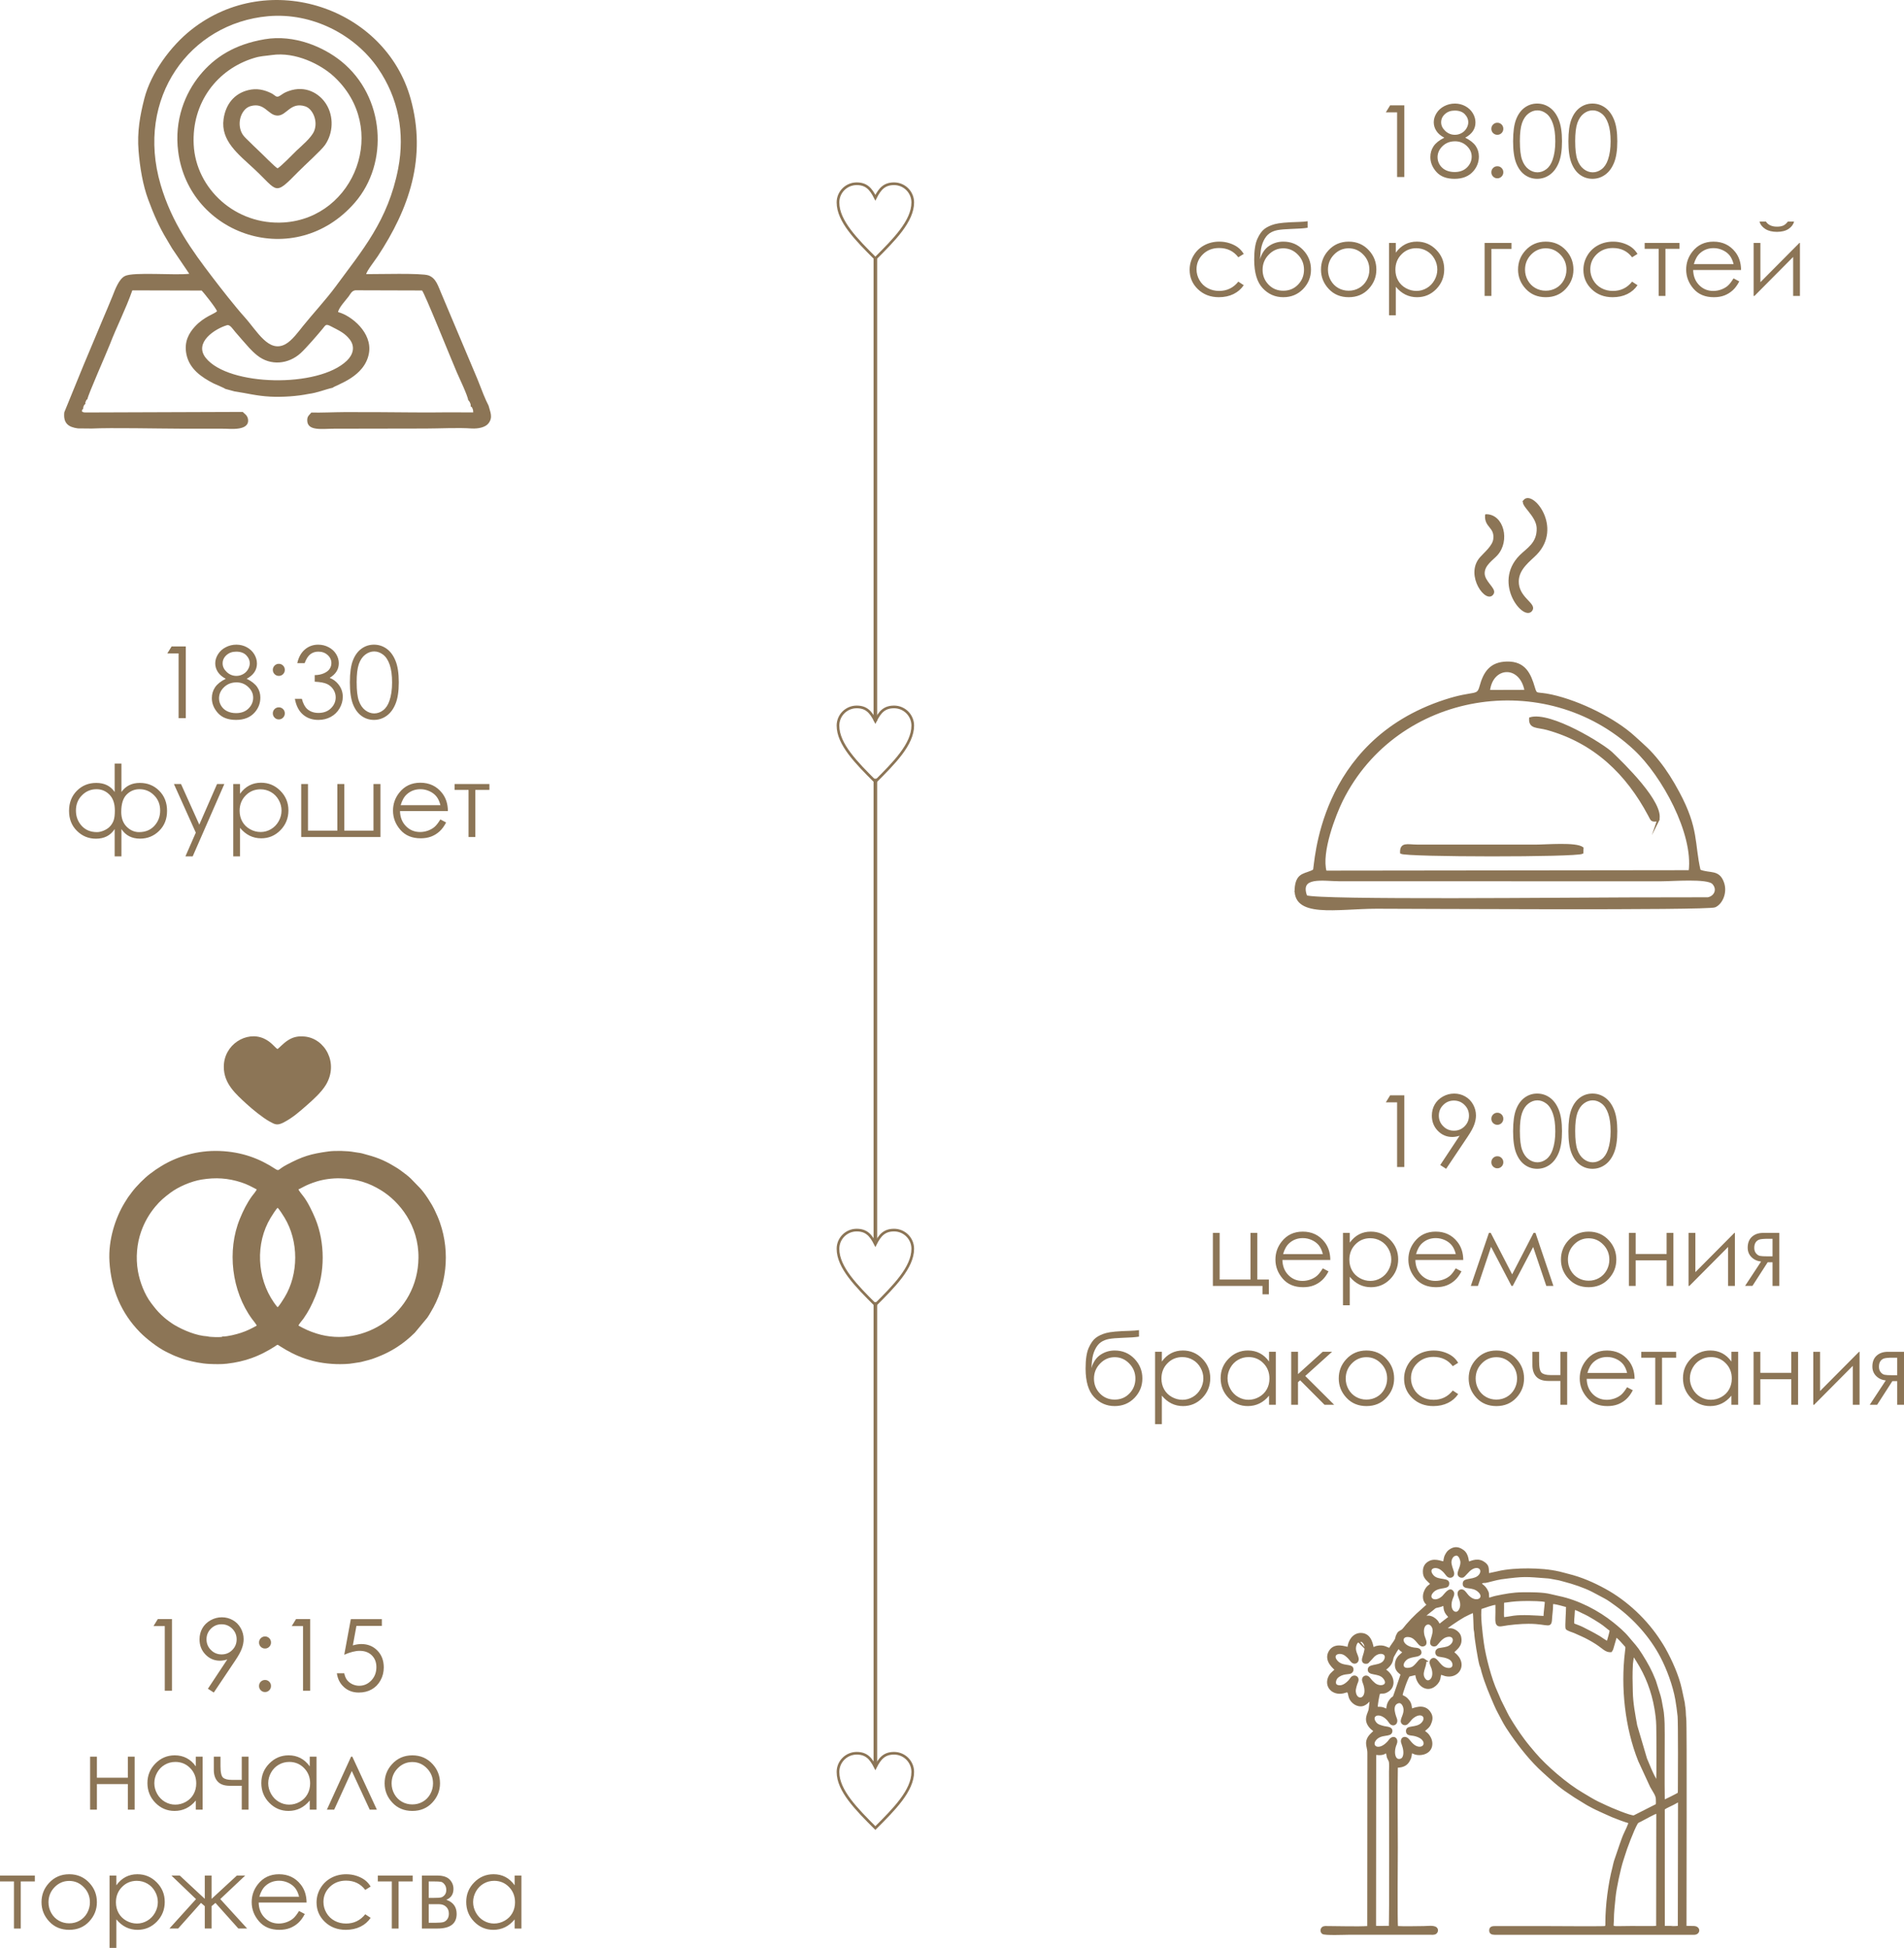 <?xml version="1.0" encoding="UTF-8"?> <svg xmlns="http://www.w3.org/2000/svg" xmlns:xlink="http://www.w3.org/1999/xlink" xmlns:xodm="http://www.corel.com/coreldraw/odm/2003" xml:space="preserve" width="188.443mm" height="192.803mm" version="1.1" style="shape-rendering:geometricPrecision; text-rendering:geometricPrecision; image-rendering:optimizeQuality; fill-rule:evenodd; clip-rule:evenodd" viewBox="0 0 2616.5 2677.03"> <defs> <style type="text/css"> .str0 {stroke:#8C7556;stroke-width:3.67;stroke-miterlimit:22.926} .str2 {stroke:#8C7556;stroke-width:2.77;stroke-miterlimit:22.926} .str1 {stroke:#8C7556;stroke-width:4.9;stroke-miterlimit:22.926} .str3 {stroke:#8C7556;stroke-width:2.78;stroke-miterlimit:22.926} .fil1 {fill:none} .fil0 {fill:none;fill-rule:nonzero} .fil4 {fill:#8C7556} .fil3 {fill:#8C7556} .fil2 {fill:#8C7556;fill-rule:nonzero} </style> </defs> <g id="Слой_x0020_1">  <g id="_2611627704672"> <path class="fil0 str0" d="M1202.94 271.8c6.42,-12.84 12.84,-19.27 25.69,-19.27 14.18,0 25.69,11.51 25.69,25.69 0,25.69 -25.69,51.38 -51.38,77.07 -25.69,-25.69 -51.38,-51.38 -51.38,-77.07 0,-14.18 11.51,-25.69 25.69,-25.69 12.85,0 19.27,6.42 25.69,19.27z"></path> <path class="fil0 str0" d="M1202.94 990.81c6.42,-12.84 12.84,-19.27 25.69,-19.27 14.18,0 25.69,11.51 25.69,25.69 0,25.69 -25.69,51.38 -51.38,77.07 -25.69,-25.69 -51.38,-51.38 -51.38,-77.07 0,-14.18 11.51,-25.69 25.69,-25.69 12.85,0 19.27,6.42 25.69,19.27z"></path> <path class="fil0 str0" d="M1202.94 1709.83c6.42,-12.84 12.84,-19.27 25.69,-19.27 14.18,0 25.69,11.51 25.69,25.69 0,25.69 -25.69,51.38 -51.38,77.07 -25.69,-25.69 -51.38,-51.38 -51.38,-77.07 0,-14.18 11.51,-25.69 25.69,-25.69 12.85,0 19.27,6.42 25.69,19.27z"></path> <path class="fil0 str0" d="M1202.94 2428.84c6.42,-12.84 12.84,-19.27 25.69,-19.27 14.18,0 25.69,11.51 25.69,25.69 0,25.69 -25.69,51.38 -51.38,77.07 -25.69,-25.69 -51.38,-51.38 -51.38,-77.07 0,-14.18 11.51,-25.69 25.69,-25.69 12.85,0 19.27,6.42 25.69,19.27z"></path> <line class="fil1 str1" x1="1202.94" y1="355.29" x2="1202.94" y2="990.81"></line> <line class="fil1 str1" x1="1202.94" y1="1070.19" x2="1202.94" y2="1705.71"></line> <line class="fil1 str1" x1="1202.94" y1="1789.51" x2="1202.94" y2="2425.03"></line> </g> <g id="_2611627710288"> <g> <path class="fil2" d="M235.82 888.44l19.47 0 0 98.48 -9.87 0 0 -88.87 -15.5 0 5.9 -9.6zm147.34 23.87c2.29,0 4.21,0.8 5.83,2.4 1.6,1.62 2.4,3.57 2.4,5.9 0,2.31 -0.8,4.27 -2.4,5.9 -1.62,1.6 -3.54,2.4 -5.83,2.4 -2.26,0 -4.21,-0.8 -5.83,-2.4 -1.6,-1.62 -2.4,-3.59 -2.4,-5.9 0,-2.29 0.8,-4.23 2.4,-5.85 1.62,-1.62 3.57,-2.45 5.83,-2.45zm0 59.8c2.29,0 4.21,0.8 5.83,2.4 1.6,1.62 2.4,3.57 2.4,5.9 0,2.29 -0.8,4.23 -2.4,5.85 -1.62,1.62 -3.54,2.45 -5.83,2.45 -2.26,0 -4.21,-0.82 -5.83,-2.45 -1.6,-1.62 -2.4,-3.57 -2.4,-5.85 0,-2.33 0.8,-4.28 2.4,-5.9 1.62,-1.6 3.57,-2.4 5.83,-2.4zm97.65 -34.4c0,-12.98 1.39,-23.02 4.18,-30.11 2.79,-7.11 6.72,-12.48 11.82,-16.14 5.07,-3.66 10.77,-5.49 17.08,-5.49 6.38,0 12.16,1.85 17.33,5.53 5.17,3.68 9.28,9.19 12.27,16.55 3.02,7.36 4.53,17.26 4.53,29.65 0,12.37 -1.49,22.22 -4.46,29.53 -2.97,7.32 -7.06,12.82 -12.28,16.55 -5.21,3.73 -11.02,5.6 -17.39,5.6 -6.31,0 -11.98,-1.81 -17.01,-5.42 -5.05,-3.61 -8.98,-9.01 -11.82,-16.16 -2.83,-7.18 -4.25,-17.19 -4.25,-30.11zm9.33 0.18c0,11.11 0.98,19.52 2.97,25.21 1.99,5.69 4.94,10.01 8.82,12.96 3.88,2.95 7.98,4.41 12.32,4.41 4.37,0 8.46,-1.44 12.25,-4.32 3.79,-2.88 6.68,-7.2 8.64,-12.96 2.45,-6.99 3.68,-15.43 3.68,-25.3 0,-9.92 -1.1,-18.01 -3.29,-24.34 -2.17,-6.31 -5.21,-10.93 -9.07,-13.85 -3.84,-2.93 -7.93,-4.39 -12.21,-4.39 -4.39,0 -8.48,1.46 -12.32,4.39 -3.84,2.93 -6.77,7.22 -8.78,12.92 -2.01,5.69 -3.02,14.13 -3.02,25.28zm-151.09 -5.03c6.65,3.31 11.43,7.09 14.36,11.31 2.9,4.25 4.37,9.08 4.37,14.47 0,7.59 -2.47,14.29 -7.43,20.09 -6.06,7.11 -14.74,10.65 -26.04,10.65 -10.88,0 -19.13,-3.11 -24.76,-9.35 -5.62,-6.22 -8.44,-13.1 -8.44,-20.6 0,-5.49 1.46,-10.42 4.41,-14.83 2.93,-4.39 7.84,-8.32 14.72,-11.75 -4.82,-2.49 -8.44,-5.6 -10.86,-9.3 -2.4,-3.7 -3.61,-7.66 -3.61,-11.91 0,-4.27 1.28,-8.46 3.84,-12.53 2.56,-4.09 6.1,-7.29 10.63,-9.62 4.53,-2.35 9.42,-3.52 14.65,-3.52 5.14,0 9.87,1.19 14.24,3.54 4.37,2.35 7.79,5.58 10.26,9.62 2.47,4.07 3.7,8.32 3.7,12.78 0,4.46 -1.17,8.44 -3.52,11.91 -2.33,3.47 -5.85,6.49 -10.54,9.03zm-14.49 -37.28c-5.37,0 -9.83,1.6 -13.35,4.78 -3.52,3.18 -5.28,6.97 -5.28,11.38 0,4.37 1.9,8.32 5.69,11.86 3.79,3.54 8.21,5.3 13.26,5.3 3.25,0 6.31,-0.8 9.19,-2.4 2.88,-1.6 5.12,-3.79 6.74,-6.58 1.62,-2.79 2.42,-5.58 2.42,-8.39 0,-3.95 -1.6,-7.61 -4.78,-10.95 -3.2,-3.34 -7.84,-5.01 -13.9,-5.01zm0.39 42.24c-6.79,0 -12.46,2.2 -17.05,6.58 -4.59,4.41 -6.9,9.53 -6.9,15.38 0,3.61 0.98,7.02 2.95,10.24 1.97,3.2 4.71,5.69 8.23,7.43 3.52,1.74 7.61,2.61 12.25,2.61 7.18,0 12.87,-2.13 17.12,-6.36 4.23,-4.25 6.36,-9.19 6.36,-14.86 0,-5.51 -2.24,-10.38 -6.72,-14.63 -4.48,-4.27 -9.9,-6.4 -16.23,-6.4zm93.72 -26.47l-10.15 0c1.83,-8.14 5.33,-14.4 10.49,-18.79 5.17,-4.39 11.27,-6.58 18.31,-6.58 5.12,0 9.9,1.17 14.33,3.52 4.43,2.33 7.86,5.49 10.29,9.46 2.42,3.98 3.64,8.12 3.64,12.46 0,8.48 -4.18,15.2 -12.55,20.14 4.71,1.92 8.59,4.73 11.61,8.43 4.27,5.23 6.42,11.06 6.42,17.53 0,5.58 -1.46,10.9 -4.41,15.98 -2.95,5.05 -6.97,8.96 -12.05,11.73 -5.07,2.77 -10.77,4.16 -17.05,4.16 -8.48,0 -15.54,-2.45 -21.21,-7.36 -5.67,-4.89 -9.37,-12.09 -11.11,-21.58l9.6 0c1.69,6.4 4.11,11.04 7.29,13.9 4.07,3.64 9.23,5.44 15.52,5.44 7.13,0 12.87,-2.15 17.19,-6.42 4.32,-4.27 6.49,-9.28 6.49,-15.04 0,-3.84 -1.07,-7.43 -3.24,-10.77 -2.15,-3.34 -5.05,-5.85 -8.69,-7.57 -3.64,-1.69 -9.26,-2.72 -16.87,-3.13l0 -9.05c4.5,0 8.62,-0.8 12.32,-2.38 3.7,-1.58 6.4,-3.59 8.07,-6.06 1.67,-2.45 2.51,-5.12 2.51,-8.02 0,-4.27 -1.69,-7.98 -5.1,-11.09 -3.41,-3.13 -7.7,-4.69 -12.92,-4.69 -4.23,0 -7.86,1.19 -10.95,3.59 -3.06,2.4 -5.67,6.45 -7.79,12.18zm-261.11 138.02l9.33 0 0 39.09c5.85,-8.32 14.29,-12.48 25.28,-12.48 10.58,0 19.48,3.59 26.63,10.79 7.18,7.2 10.77,16.41 10.77,27.68 0,11.13 -3.61,20.25 -10.86,27.41 -7.25,7.15 -16,10.72 -26.29,10.72 -11.25,0 -19.77,-4.39 -25.53,-13.17l0 37.51 -9.33 0 0 -37.51c-5.67,8.82 -14.26,13.24 -25.74,13.24 -10.1,0 -18.79,-3.57 -26.04,-10.72 -7.27,-7.15 -10.9,-16.3 -10.9,-27.48 0,-11.27 3.59,-20.48 10.77,-27.68 7.15,-7.2 16.05,-10.79 26.63,-10.79 11.22,0 19.66,4.16 25.28,12.48l0 -39.09zm9.05 66.34c0,8.69 2.49,15.5 7.45,20.46 4.96,4.96 10.65,7.43 17.08,7.43 8.75,0 15.77,-2.9 21.05,-8.69 5.28,-5.81 7.91,-12.78 7.91,-20.94 0,-8.41 -2.79,-15.43 -8.34,-20.98 -5.55,-5.58 -12.23,-8.37 -20,-8.37 -7.02,0 -12.96,2.49 -17.83,7.48 -4.87,4.96 -7.31,12.85 -7.31,23.61zm-62.27 -1.67c0,8.12 2.63,15.06 7.86,20.87 5.26,5.78 12.27,8.69 21.05,8.69 3.04,0 6.31,-0.78 9.78,-2.31 3.48,-1.53 6.29,-3.47 8.39,-5.83 2.13,-2.35 3.73,-5.05 4.8,-8.11 1.07,-3.09 1.6,-7.57 1.6,-13.51 0,-9.42 -2.45,-16.66 -7.36,-21.67 -4.92,-5.03 -10.86,-7.54 -17.81,-7.54 -7.82,0 -14.49,2.79 -20.02,8.37 -5.53,5.55 -8.3,12.59 -8.3,21.05zm134.68 -36.55l9.74 0 25.12 55.84 24.41 -55.84 9.99 0 -43.48 99.43 -9.99 0 14.26 -32.6 -30.06 -66.84zm81.49 0l9.33 0 0 13.39c3.7,-5.1 7.95,-8.89 12.78,-11.41 4.82,-2.51 10.19,-3.77 16.14,-3.77 10.35,0 19.2,3.73 26.56,11.16 7.36,7.43 11.04,16.39 11.04,26.84 0,10.7 -3.66,19.75 -10.95,27.23 -7.29,7.45 -16.09,11.18 -26.4,11.18 -5.78,0 -11.11,-1.21 -15.98,-3.61 -4.87,-2.42 -9.26,-6.01 -13.19,-10.79l0 39.23 -9.33 0 0 -99.43zm37.56 7.27c-8.12,0 -14.93,2.81 -20.46,8.46 -5.55,5.65 -8.32,12.66 -8.32,21.05 0,5.51 1.23,10.47 3.7,14.86 2.47,4.41 6.01,7.89 10.61,10.47 4.62,2.58 9.49,3.86 14.58,3.86 5.03,0 9.76,-1.3 14.19,-3.91 4.43,-2.58 7.96,-6.22 10.58,-10.88 2.63,-4.66 3.93,-9.56 3.93,-14.65 0,-5.17 -1.3,-10.06 -3.91,-14.67 -2.6,-4.62 -6.1,-8.21 -10.51,-10.74 -4.39,-2.56 -9.21,-3.84 -14.4,-3.84zm164.76 65.56l-108.9 0 0 -72.83 9.33 0 0 64.05 40.32 0 0 -64.05 9.6 0 0 64.05 40.05 0 0 -64.05 9.6 0 0 72.83zm82.31 -24.14l7.91 4.16c-2.61,5.05 -5.6,9.14 -9.01,12.25 -3.41,3.09 -7.22,5.46 -11.47,7.09 -4.28,1.62 -9.08,2.42 -14.45,2.42 -11.93,0 -21.24,-3.89 -27.96,-11.66 -6.72,-7.77 -10.08,-16.55 -10.08,-26.33 0,-9.21 2.86,-17.44 8.55,-24.64 7.2,-9.17 16.87,-13.76 28.96,-13.76 12.46,0 22.42,4.71 29.85,14.1 5.28,6.63 7.98,14.9 8.07,24.85l-65.83 0c0.18,8.44 2.9,15.34 8.14,20.71 5.26,5.39 11.75,8.09 19.45,8.09 3.73,0 7.36,-0.64 10.88,-1.92 3.52,-1.28 6.51,-2.97 8.98,-5.1 2.47,-2.13 5.14,-5.53 8,-10.26zm0.09 -19.61c-1.26,-5.01 -3.09,-8.98 -5.49,-11.98 -2.42,-2.99 -5.6,-5.39 -9.55,-7.22 -3.95,-1.83 -8.12,-2.74 -12.46,-2.74 -7.2,0 -13.37,2.29 -18.54,6.88 -3.79,3.36 -6.63,8.37 -8.57,15.06l54.61 0zm19.45 -29.08l47.87 0 0 8.09 -19.34 0 0 64.74 -9.33 0 0 -64.74 -19.2 0 0 -8.09z"></path> <g> <path class="fil3" d="M307.55 1466.16c0,23.11 16.31,37.21 31.39,51.11 7.56,6.97 22.06,18.82 31.2,23.85 7.56,4.17 10.6,6.22 19.84,1.39 12.76,-6.68 21.86,-15 31.62,-23.5 8.05,-7.01 20.17,-17.92 26.25,-28.08 18.1,-30.19 -1.55,-63.81 -29.14,-66.38 -9.27,-0.86 -15.5,0.61 -22.29,4.71 -7.07,4.26 -12.78,11.22 -15.18,12.46 -4.24,-2.89 -8.42,-9.75 -18.49,-14.38 -23.72,-10.92 -55.19,7.99 -55.19,38.82z"></path> <path class="fil3" d="M381.51 1796.54c-1.03,-0.74 -4.44,-5.52 -5.18,-6.59 -23.31,-33.57 -25.75,-81.15 -4.36,-116.41 1.83,-3.02 7.58,-12.15 9.54,-13.56 1.95,1.36 7.77,10.63 9.54,13.54 19.52,32.21 19.51,77.33 0.03,109.43 -1.73,2.84 -7.36,11.96 -9.58,13.58zm-75.9 40.24c-0.44,0.35 0.13,0.27 -1.13,0.62 -1.63,0.46 -17.04,0.29 -19.14,-0.79 -15.42,-0.81 -33.19,-8.32 -45.93,-15.84 -3.04,-1.8 -10.83,-7.38 -13.38,-9.76 -1.59,-1.48 -2.71,-2.35 -4.07,-3.64 -6.13,-5.82 -9.19,-9.94 -14.26,-16.57 -8.91,-11.66 -15.54,-28.83 -18.17,-43.88 -3.23,-18.53 -1.38,-37.95 4.39,-54.27 4.61,-13.06 11.16,-24.39 19.72,-34.6 6.67,-7.94 11.85,-12.24 20.08,-18.47 11.21,-8.49 28.75,-16.08 43.19,-18.45 19.47,-3.19 36.34,-2.1 54.74,3.87 3.92,1.27 7.4,2.72 10.99,4.42 3.65,1.73 6.66,3.49 10.09,5.21 -0.24,1.81 -5.26,7.58 -6.59,9.44 -6.83,9.52 -11.91,19.71 -16.49,30.89 -18,43.89 -11.26,99.49 16.65,137.69 1.27,1.73 6.24,7.65 6.44,9.23 -7,3.87 -13.1,7.03 -21.32,9.76 -6.29,2.09 -18.58,5.35 -25.82,5.16zm104.54 -202.21c3.66,-1.22 9.59,-6.08 25.37,-10.91 9.32,-2.86 21.05,-4.52 31.89,-4.25 23.23,0.58 40.11,6.54 56.13,16.36 25.72,15.76 51.99,48.64 51.53,92.84 -0.8,76.94 -75.57,124.37 -139.86,104.17 -10.13,-3.18 -16.46,-6.25 -24.97,-10.91 0.21,-1.86 5.27,-7.51 6.63,-9.43 7.2,-10.2 11.59,-19.09 16.48,-30.87 13.55,-32.65 13.38,-74.02 0.02,-106.61 -3.75,-9.16 -10.58,-23.41 -16.68,-31.08 -1.3,-1.63 -6.17,-7.65 -6.53,-9.3zm-259.77 98.81c2.26,39 16.56,71.68 41.87,97.47 9.03,9.2 24.03,20.88 35.87,26.89 5.76,2.93 11.17,5.5 17.57,7.8 3.27,1.17 6,2.33 9.53,3.3 9.91,2.71 21.81,5.17 32.05,5.65 7.84,0.36 16.66,0.6 24.45,-0.31 25.51,-2.97 44.52,-10.16 65.14,-23.19 5.3,-3.35 3.72,-3.57 7.93,-0.85 21.97,14.18 45.39,23.42 76.75,24.57 6.87,0.25 17.92,0.06 24.06,-1.21 3.51,-0.73 7.62,-0.92 11.09,-1.81 3.38,-0.87 6.52,-1.72 9.89,-2.55 3.58,-0.88 6.48,-2.01 9.67,-3.2 21.25,-7.93 37.91,-18.69 53.78,-34.33l17.17 -20.64c1.71,-2.31 3.25,-5.23 4.76,-7.72 21.61,-35.57 27.09,-81.25 12.72,-122.67 -2.29,-6.59 -4.37,-11.23 -7.53,-17.81 -4.23,-8.81 -13.39,-23.13 -20.32,-30.35l-12.49 -12.85c-4.1,-4.01 -9.53,-7.73 -14.1,-11.23 -2.5,-1.92 -4.78,-3.21 -7.57,-4.91 -16.24,-9.89 -26.23,-13.28 -44.89,-18.24 -3.81,-1.01 -7.34,-1.08 -11.12,-1.85 -8.84,-1.8 -26.45,-2.08 -35.1,-0.9 -24.96,3.41 -35.62,6.75 -57.64,18.35 -12.39,6.53 -9.98,9.41 -15.76,5.61 -21.11,-13.88 -45.32,-23.43 -76.69,-24.57 -30.49,-1.11 -59.09,7.93 -79.98,20.91 -8.48,5.27 -7.24,4.58 -15.03,10.3 -7.88,5.79 -19.3,17.42 -25.26,25.41 -5.68,7.61 -5.08,6.52 -10.13,14.83 -12.31,20.26 -22.4,50.45 -20.68,80.1z"></path> </g> <g> <path class="fil3" d="M312.13 446.89c4.1,-1.19 8.62,6.51 11.24,9.38 3.57,3.92 5.71,6.75 9.57,11.04 7.09,7.87 11.58,13.91 20.36,20.99 18.58,15 43.35,12.15 59.95,-3.05 7.21,-6.6 23.14,-24.96 29.83,-33.1 4.92,-5.98 4.48,-7.47 12.52,-3.28 10.78,5.61 18.22,8.93 24.87,17.42 8.12,10.37 4.5,21.37 -3.74,29.35 -39.08,37.87 -162.89,35.21 -193.93,-3.76 -16.74,-21.02 12.54,-40.12 29.34,-44.99zm56.33 -424.62c60.41,-5.36 119.27,25.34 151.05,71.69 27.74,40.45 37.27,88.18 27.64,137.9 -13.83,71.37 -49.48,112.32 -86.27,162.43 -12.09,16.47 -31.37,37.47 -44.51,53.78 -5.96,7.4 -15.03,20.06 -24.22,25 -23,12.37 -38.7,-18.05 -56.1,-37.36 -13.1,-14.55 -31.98,-38.76 -44.32,-54.95 -27.45,-35.98 -55.55,-74.29 -70.97,-126.8 -35.13,-119.63 40.35,-222.18 147.69,-231.7zm-280.1 544.35c-1.62,15.01 5.49,20.41 18.68,22.15l19.05 0.18c27.71,-1.29 89.97,0.11 121.56,0.19 20.31,0.05 40.63,0.06 60.95,0.06 7.31,-0 35.27,3.51 32.13,-13.65 -0.3,-1.66 -1.38,-3.81 -2.63,-5.22l-3.84 -3.57c-0.16,-0.15 -0.43,-0.42 -0.62,-0.65l-213.82 0.75c-5.12,-0.03 -5,0.04 -7.28,-1.45 0.87,-5.69 0.15,-1.42 1.74,-3.14 0,-3.27 0.74,-5.42 3.14,-7.38 0.08,-3.14 -0.8,0.03 0.45,-3.18 1.26,-3.23 1.36,-2.25 2.31,-3.16 0.03,-4.3 26.58,-64.2 30.74,-75.06 9.42,-24.62 21.81,-48.33 30.92,-74.41l95.3 0.24c0.7,0.26 20.08,24.26 21.06,28.45 -3.08,3.59 -17.63,7.14 -30.41,21.12 -8.06,8.82 -15.14,20.7 -11.61,38.06 4.09,20.15 20.79,31.45 37,39.85 2.52,1.31 15.54,6.56 16.41,7.66l12.78 3.47c16.96,2.46 29.93,6.19 49.14,7.18 16.38,0.85 36.88,-0.5 52.57,-3.74 12.2,-1.55 22.29,-6.06 32.96,-8.42 5.65,-4.49 44.17,-14.79 49.95,-47.41 5.02,-28.37 -24.33,-51.96 -42.39,-56.63 0.82,-6.02 10.93,-16.68 14.44,-21.41 2.47,-3.33 4.31,-7.96 9.4,-8.53l91.49 0.27c2.76,1.36 40.94,96.7 47.83,112.44 3.17,7.24 15.32,32.79 15.59,38.2 1.16,1.07 0.44,0.15 1.46,1.68 0.67,1 0.51,0.57 1.11,1.95 1.03,2.37 1.06,3.09 1,5.24 1.29,1.01 1.07,-0.64 2.58,3.09 0.85,2.08 0.62,2.59 0.81,4.93l-37.02 -0.08c-30.92,0.51 -62.35,-0.18 -93.33,-0.26 -15.39,-0.04 -30.82,-0.13 -46.2,-0.07 -14.45,0.06 -32.94,0.98 -45.94,0.61l-1.07 1.29c-2.31,2.65 -4.74,4.11 -4.53,9.9 0.55,14.6 20.55,11.01 36.79,11.03l125.83 -0.22c19.83,-0.02 44.23,-1.42 63.45,-0.09 8.97,0.48 18.59,-1.51 22.89,-6.92 6.79,-8.55 2.21,-16.17 0.25,-24.41 -4.6,-8.76 -9.54,-21.63 -12.91,-30.44 -3.82,-9.97 -8.82,-20.88 -12.71,-30.53l-39.07 -92.65c-4.74,-10.81 -7.33,-21.57 -17.85,-25.43 -9.39,-3.45 -70.33,-1.62 -85.65,-1.75 0.63,-4.23 12.62,-19.62 15.85,-24.53 43.14,-65.44 67.66,-135.58 45.25,-216.41 -34.63,-124.92 -194.02,-179.83 -301.49,-94.88 -27.76,21.94 -55.38,58.83 -64.52,94.67 -5.76,22.59 -10.08,45.36 -7.89,72.02 1.88,22.8 5.81,46.48 13.22,66.57 7.46,20.23 15.17,37.8 25.26,54.39 2.73,4.49 4.92,8.56 7.67,12.97l23.5 34.7c-18.57,2.46 -76.82,-2.84 -88.44,3.12 -8.34,4.28 -13.38,18.35 -17.2,28.03 -4.29,10.88 -8.96,21.24 -13.34,31.82 -8.87,21.42 -17.73,42.11 -26.71,63.68l-26.03 63.75z"></path> <path class="fil3" d="M373.56 75.62c32.64,-4.71 67.32,13 84.97,29.23 77.12,70.89 29.43,194.51 -68.31,200.86 -66.3,4.3 -121.02,-46.26 -124.04,-106.92 -2.88,-57.94 32.41,-103.6 82.62,-118.99 9.85,-3.02 14.36,-2.67 24.75,-4.17zm-9.93 -21.67c-41.49,7.06 -68.82,24.81 -88.75,49.13 -20.62,25.18 -35.55,61.88 -30.02,105.16 14.78,115.6 160.61,164.9 242.76,70.23 47.31,-54.52 41.26,-145.62 -18.46,-194.07 -24.09,-19.55 -64.34,-37.46 -105.53,-30.45z"></path> <path class="fil3" d="M381.34 231.34c-3.72,-2 -21.58,-20.36 -26.46,-24.83 -4.39,-4.03 -8.63,-8.33 -12.98,-12.58 -3.91,-3.82 -8.46,-7.49 -10.8,-13.87 -5.31,-14.52 1.95,-31.01 13.13,-34.19 19.75,-5.62 23.94,12.8 37.11,12.97 12.65,0.16 17.75,-19.12 37.99,-12.73 10.52,3.32 18.03,20.49 12.32,34.14 -3.8,9.07 -17.41,20.4 -24.25,26.84 -4.36,4.11 -21.8,22.4 -26.06,24.25zm-40.15 -107.49c-19.01,4.65 -31.09,19.13 -33.97,39.95 -4.1,29.61 20.24,48.12 41.34,67.7 33.89,31.46 27.68,38.89 61.28,4.58 9.36,-9.56 31.44,-29.16 36.84,-36.91 11.11,-15.94 12.49,-38.96 1.38,-56.4 -8.84,-13.87 -27.72,-26.24 -51.72,-17.53 -5.87,2.13 -7.5,3.64 -11.56,6.27 -5.43,3.52 -6.33,-0.68 -12.34,-3.57 -9.38,-4.51 -19.39,-6.99 -31.25,-4.09z"></path> </g> <path class="fil2" d="M216.84 2225.16l19.47 0 0 98.48 -9.87 0 0 -88.87 -15.5 0 5.9 -9.6zm76.96 100.94l-8.09 -5.21 26.63 -40.25c-3.57,1.14 -6.93,1.71 -10.06,1.71 -7.82,0 -14.45,-2.84 -19.91,-8.48 -5.46,-5.65 -8.18,-12.59 -8.18,-20.85 0,-5.67 1.33,-10.79 3.95,-15.34 2.63,-4.55 6.36,-8.18 11.2,-10.9 4.85,-2.72 10.03,-4.09 15.57,-4.09 5.44,0 10.47,1.33 15.09,3.95 4.62,2.63 8.23,6.31 10.86,11.04 2.63,4.73 3.95,9.76 3.95,15.11 0,4.07 -0.82,8.32 -2.45,12.76 -1.62,4.43 -4.53,9.78 -8.73,16.02l-29.83 44.53zm10.74 -52.39c5.78,0 10.67,-2.01 14.67,-6.06 4,-4.05 5.99,-8.94 5.99,-14.65 0,-5.71 -2.01,-10.61 -6.06,-14.65 -4.05,-4.05 -8.94,-6.06 -14.67,-6.06 -5.71,0 -10.58,2.01 -14.63,6.06 -4.05,4.04 -6.06,8.94 -6.06,14.65 0,5.71 2.03,10.61 6.08,14.65 4.05,4.05 8.94,6.06 14.67,6.06zm102.27 -48.55l19.47 0 0 98.48 -9.87 0 0 -88.87 -15.5 0 5.9 -9.6zm117.97 0l0 9.33 -34.95 0 -4.96 26.84c4.27,-1.26 8.14,-1.87 11.59,-1.87 8.96,0 16.37,2.99 22.2,9.01 5.83,6.01 8.73,13.69 8.73,23.09 0,6.47 -1.49,12.41 -4.48,17.81 -2.99,5.42 -7.06,9.55 -12.16,12.43 -5.12,2.88 -11.04,4.32 -17.74,4.32 -8,0 -14.74,-2.47 -20.23,-7.38 -5.49,-4.91 -8.78,-11.27 -9.85,-19.09l10.15 0c0.75,3.79 2.03,6.88 3.84,9.23 1.81,2.38 4.23,4.27 7.22,5.74 3.02,1.44 6.17,2.17 9.49,2.17 6.47,0 12.02,-2.45 16.66,-7.34 4.64,-4.89 6.95,-10.99 6.95,-18.33 0,-6.63 -2.1,-12 -6.29,-16.14 -4.21,-4.14 -9.78,-6.19 -16.8,-6.19 -5.81,0 -12.82,1.78 -21.08,5.35l9.05 -48.96 42.65 0zm-160.6 23.87c2.29,0 4.21,0.8 5.83,2.4 1.6,1.62 2.4,3.57 2.4,5.9 0,2.31 -0.8,4.27 -2.4,5.9 -1.62,1.6 -3.54,2.4 -5.83,2.4 -2.26,0 -4.21,-0.8 -5.83,-2.4 -1.6,-1.62 -2.4,-3.59 -2.4,-5.9 0,-2.29 0.8,-4.23 2.4,-5.85 1.62,-1.62 3.57,-2.45 5.83,-2.45zm0 59.8c2.29,0 4.21,0.8 5.83,2.4 1.6,1.62 2.4,3.57 2.4,5.9 0,2.29 -0.8,4.23 -2.4,5.85 -1.62,1.62 -3.54,2.45 -5.83,2.45 -2.26,0 -4.21,-0.82 -5.83,-2.45 -1.6,-1.62 -2.4,-3.57 -2.4,-5.85 0,-2.33 0.8,-4.28 2.4,-5.9 1.62,-1.6 3.57,-2.4 5.83,-2.4zm-188.49 143.1l-42.52 0 0 35.11 -9.33 0 0 -72.83 9.33 0 0 28.94 42.52 0 0 -28.94 9.33 0 0 72.83 -9.33 0 0 -35.11zm102.75 -37.72l0 72.83 -9.33 0 0 -12.53c-3.93,4.78 -8.32,8.37 -13.21,10.74 -4.87,2.38 -10.22,3.57 -16,3.57 -10.29,0 -19.09,-3.73 -26.38,-11.18 -7.29,-7.48 -10.93,-16.53 -10.93,-27.23 0,-10.45 3.68,-19.41 11.04,-26.84 7.34,-7.43 16.18,-11.16 26.54,-11.16 5.96,0 11.36,1.26 16.21,3.77 4.82,2.51 9.08,6.31 12.73,11.41l0 -13.39 9.33 0zm-37.53 7.27c-5.21,0 -10.03,1.28 -14.42,3.84 -4.41,2.54 -7.91,6.13 -10.51,10.74 -2.6,4.62 -3.91,9.51 -3.91,14.67 0,5.1 1.3,9.99 3.93,14.65 2.63,4.66 6.15,8.3 10.58,10.88 4.43,2.61 9.19,3.91 14.26,3.91 5.1,0 9.97,-1.28 14.54,-3.86 4.59,-2.58 8.11,-6.06 10.58,-10.47 2.47,-4.39 3.7,-9.35 3.7,-14.86 0,-8.39 -2.77,-15.41 -8.32,-21.05 -5.53,-5.65 -12.34,-8.46 -20.44,-8.46zm91.32 32.78l-16.46 0c-7.45,0 -12.96,-1.92 -16.55,-5.76 -3.59,-3.86 -5.4,-9.19 -5.4,-16.05l0 -18.24 9.19 0 0 13.17c0,8.48 1.21,13.71 3.61,15.75 2.4,2.03 6.38,3.04 11.89,3.04l13.72 0 0 -31.96 9.33 0 0 72.83 -9.33 0 0 -32.78zm102.73 -40.05l0 72.83 -9.33 0 0 -12.53c-3.93,4.78 -8.32,8.37 -13.21,10.74 -4.87,2.38 -10.22,3.57 -16,3.57 -10.29,0 -19.09,-3.73 -26.38,-11.18 -7.29,-7.48 -10.93,-16.53 -10.93,-27.23 0,-10.45 3.68,-19.41 11.04,-26.84 7.34,-7.43 16.18,-11.16 26.54,-11.16 5.96,0 11.36,1.26 16.21,3.77 4.82,2.51 9.08,6.31 12.73,11.41l0 -13.39 9.33 0zm-37.53 7.27c-5.21,0 -10.03,1.28 -14.42,3.84 -4.41,2.54 -7.91,6.13 -10.51,10.74 -2.6,4.62 -3.91,9.51 -3.91,14.67 0,5.1 1.3,9.99 3.93,14.65 2.63,4.66 6.15,8.3 10.58,10.88 4.43,2.61 9.19,3.91 14.26,3.91 5.1,0 9.97,-1.28 14.54,-3.86 4.59,-2.58 8.11,-6.06 10.58,-10.47 2.47,-4.39 3.7,-9.35 3.7,-14.86 0,-8.39 -2.77,-15.41 -8.32,-21.05 -5.53,-5.65 -12.34,-8.46 -20.44,-8.46zm120.44 65.56l-9.81 0 -24.6 -53.1 -24.21 53.1 -10.03 0 33.26 -72.83 1.67 0 33.72 72.83zm48.78 -74.61c11.22,0 20.55,4.05 27.93,12.16 6.72,7.38 10.08,16.14 10.08,26.24 0,10.15 -3.54,19.02 -10.65,26.61 -7.09,7.59 -16.23,11.38 -27.36,11.38 -11.2,0 -20.37,-3.79 -27.45,-11.38 -7.11,-7.59 -10.65,-16.46 -10.65,-26.61 0,-10.06 3.36,-18.79 10.08,-26.17 7.38,-8.16 16.73,-12.23 28.03,-12.23zm-0.05 9.19c-7.79,0 -14.47,2.86 -20.07,8.59 -5.6,5.74 -8.39,12.69 -8.39,20.82 0,5.23 1.28,10.13 3.82,14.67 2.56,4.53 6.01,8.02 10.35,10.49 4.32,2.47 9.1,3.7 14.29,3.7 5.19,0 9.97,-1.23 14.29,-3.7 4.34,-2.47 7.79,-5.97 10.36,-10.49 2.54,-4.55 3.82,-9.44 3.82,-14.67 0,-8.14 -2.81,-15.09 -8.44,-20.82 -5.6,-5.74 -12.27,-8.59 -20.02,-8.59zm-566.6 155.99l47.87 0 0 8.09 -19.34 0 0 64.74 -9.33 0 0 -64.74 -19.2 0 0 -8.09zm95.14 -1.78c11.22,0 20.55,4.05 27.93,12.16 6.72,7.38 10.08,16.14 10.08,26.24 0,10.15 -3.54,19.02 -10.65,26.61 -7.09,7.59 -16.23,11.38 -27.36,11.38 -11.2,0 -20.37,-3.79 -27.45,-11.38 -7.11,-7.59 -10.65,-16.46 -10.65,-26.61 0,-10.06 3.36,-18.79 10.08,-26.17 7.38,-8.16 16.73,-12.23 28.03,-12.23zm-0.05 9.19c-7.79,0 -14.47,2.86 -20.07,8.59 -5.6,5.74 -8.39,12.69 -8.39,20.82 0,5.23 1.28,10.13 3.82,14.67 2.56,4.53 6.01,8.02 10.35,10.49 4.32,2.47 9.1,3.7 14.29,3.7 5.19,0 9.97,-1.23 14.29,-3.7 4.34,-2.47 7.79,-5.97 10.36,-10.49 2.54,-4.55 3.82,-9.44 3.82,-14.67 0,-8.14 -2.81,-15.09 -8.44,-20.82 -5.6,-5.74 -12.27,-8.59 -20.02,-8.59zm55.45 -7.41l9.33 0 0 13.39c3.7,-5.1 7.95,-8.89 12.78,-11.41 4.82,-2.51 10.19,-3.77 16.14,-3.77 10.35,0 19.2,3.73 26.56,11.16 7.36,7.43 11.04,16.39 11.04,26.84 0,10.7 -3.66,19.75 -10.95,27.23 -7.29,7.45 -16.09,11.18 -26.4,11.18 -5.78,0 -11.11,-1.21 -15.98,-3.61 -4.87,-2.42 -9.26,-6.01 -13.19,-10.79l0 39.23 -9.33 0 0 -99.43zm37.56 7.27c-8.12,0 -14.93,2.81 -20.46,8.46 -5.55,5.65 -8.32,12.66 -8.32,21.05 0,5.51 1.23,10.47 3.7,14.86 2.47,4.41 6.01,7.89 10.61,10.47 4.62,2.58 9.49,3.86 14.58,3.86 5.03,0 9.76,-1.3 14.19,-3.91 4.43,-2.58 7.96,-6.22 10.58,-10.88 2.63,-4.66 3.93,-9.56 3.93,-14.65 0,-5.17 -1.3,-10.06 -3.91,-14.67 -2.6,-4.62 -6.1,-8.21 -10.51,-10.74 -4.39,-2.56 -9.21,-3.84 -14.4,-3.84zm93.31 -7.27l9.33 0 0 32.09 34.81 -32.09 11.45 0 -34.31 32.34 36.92 40.48 -12.05 0 -31.48 -35.2 -5.35 4.48 0 30.72 -9.33 0 0 -30.72 -5.21 -4.48 -31.39 35.2 -12 0 36.57 -40.41 -33.81 -32.41 11.45 0 34.38 32 0 -32zm129.52 48.69l7.91 4.16c-2.61,5.05 -5.6,9.14 -9.01,12.25 -3.41,3.09 -7.22,5.46 -11.47,7.09 -4.28,1.62 -9.08,2.42 -14.45,2.42 -11.93,0 -21.24,-3.89 -27.96,-11.66 -6.72,-7.77 -10.08,-16.55 -10.08,-26.33 0,-9.21 2.86,-17.44 8.55,-24.64 7.2,-9.17 16.87,-13.76 28.96,-13.76 12.46,0 22.42,4.71 29.85,14.1 5.28,6.63 7.98,14.9 8.07,24.85l-65.83 0c0.18,8.44 2.9,15.34 8.14,20.71 5.26,5.39 11.75,8.09 19.45,8.09 3.73,0 7.36,-0.64 10.88,-1.92 3.52,-1.28 6.51,-2.97 8.98,-5.1 2.47,-2.13 5.14,-5.53 8,-10.26zm0.09 -19.61c-1.26,-5.01 -3.09,-8.98 -5.49,-11.98 -2.42,-2.99 -5.6,-5.39 -9.55,-7.22 -3.95,-1.83 -8.12,-2.74 -12.46,-2.74 -7.2,0 -13.37,2.29 -18.54,6.88 -3.79,3.36 -6.63,8.37 -8.57,15.06l54.61 0zm98.32 -13.94l-7.43 4.62c-6.45,-8.5 -15.25,-12.75 -26.4,-12.75 -8.91,0 -16.32,2.86 -22.22,8.55 -5.87,5.69 -8.82,12.59 -8.82,20.73 0,5.3 1.35,10.29 4.07,14.95 2.7,4.66 6.42,8.3 11.16,10.88 4.71,2.58 10.01,3.86 15.89,3.86 10.74,0 19.52,-4.25 26.33,-12.75l7.43 4.89c-3.5,5.23 -8.18,9.28 -14.06,12.18 -5.9,2.88 -12.59,4.32 -20.12,4.32 -11.57,0 -21.14,-3.66 -28.76,-10.95 -7.61,-7.31 -11.41,-16.18 -11.41,-26.65 0,-7.02 1.78,-13.55 5.35,-19.59 3.54,-6.04 8.44,-10.74 14.65,-14.13 6.24,-3.38 13.19,-5.07 20.89,-5.07 4.85,0 9.51,0.73 14.01,2.19 4.48,1.46 8.3,3.38 11.43,5.74 3.15,2.35 5.81,5.35 8,8.98zm9.87 -15.13l47.87 0 0 8.09 -19.34 0 0 64.74 -9.33 0 0 -64.74 -19.2 0 0 -8.09zm81.79 72.83l-21.19 0 0 -72.83 20.87 0c7.95,0 13.69,1.83 17.21,5.46 3.5,3.66 5.26,7.93 5.26,12.82 0,7.38 -3.27,12.37 -9.81,15 9.46,3.36 14.2,9.83 14.2,19.41 0,13.42 -8.85,20.14 -26.54,20.14zm-11.86 -64.74l0 22.63 6.13 0c5.58,0 9.23,-0.23 10.93,-0.66 1.71,-0.46 3.32,-1.56 4.82,-3.29 1.51,-1.76 2.26,-4.07 2.26,-6.97 0,-3.02 -0.78,-5.53 -2.35,-7.57 -1.58,-2.06 -3.22,-3.25 -4.96,-3.61 -1.74,-0.34 -5.3,-0.52 -10.7,-0.52l-6.13 0zm0 31.27l0 25.51 10.08 0c4.76,0 8.16,-0.3 10.2,-0.92 2.03,-0.59 3.79,-1.9 5.23,-3.91 1.46,-2.01 2.19,-4.55 2.19,-7.63 0,-3.98 -1.26,-7.13 -3.77,-9.51 -2.51,-2.35 -5.83,-3.54 -9.94,-3.54l-13.99 0zm127.39 -39.36l0 72.83 -9.33 0 0 -12.53c-3.93,4.78 -8.32,8.37 -13.21,10.74 -4.87,2.38 -10.22,3.57 -16,3.57 -10.29,0 -19.09,-3.73 -26.38,-11.18 -7.29,-7.48 -10.93,-16.53 -10.93,-27.23 0,-10.45 3.68,-19.41 11.04,-26.84 7.34,-7.43 16.18,-11.16 26.54,-11.16 5.96,0 11.36,1.26 16.21,3.77 4.82,2.51 9.08,6.31 12.73,11.41l0 -13.39 9.33 0zm-37.53 7.27c-5.21,0 -10.03,1.28 -14.42,3.84 -4.41,2.54 -7.91,6.13 -10.51,10.74 -2.6,4.62 -3.91,9.51 -3.91,14.67 0,5.1 1.3,9.99 3.93,14.65 2.63,4.66 6.15,8.3 10.58,10.88 4.43,2.61 9.19,3.91 14.26,3.91 5.1,0 9.97,-1.28 14.54,-3.86 4.59,-2.58 8.11,-6.06 10.58,-10.47 2.47,-4.39 3.7,-9.35 3.7,-14.86 0,-8.39 -2.77,-15.41 -8.32,-21.05 -5.53,-5.65 -12.34,-8.46 -20.44,-8.46z"></path> </g> <g> <path class="fil2" d="M1910.32 1505.38l19.47 0 0 98.48 -9.87 0 0 -88.87 -15.5 0 5.9 -9.6zm147.34 23.87c2.29,0 4.21,0.8 5.83,2.4 1.6,1.62 2.4,3.57 2.4,5.9 0,2.31 -0.8,4.27 -2.4,5.9 -1.62,1.6 -3.54,2.4 -5.83,2.4 -2.26,0 -4.21,-0.8 -5.83,-2.4 -1.6,-1.62 -2.4,-3.59 -2.4,-5.9 0,-2.29 0.8,-4.23 2.4,-5.85 1.62,-1.62 3.57,-2.45 5.83,-2.45zm0 59.8c2.29,0 4.21,0.8 5.83,2.4 1.6,1.62 2.4,3.57 2.4,5.9 0,2.29 -0.8,4.23 -2.4,5.85 -1.62,1.62 -3.54,2.45 -5.83,2.45 -2.26,0 -4.21,-0.82 -5.83,-2.45 -1.6,-1.62 -2.4,-3.57 -2.4,-5.85 0,-2.33 0.8,-4.28 2.4,-5.9 1.62,-1.6 3.57,-2.4 5.83,-2.4zm21.65 -34.4c0,-12.98 1.39,-23.02 4.18,-30.11 2.79,-7.11 6.72,-12.48 11.82,-16.14 5.07,-3.66 10.77,-5.49 17.08,-5.49 6.38,0 12.16,1.85 17.33,5.53 5.17,3.68 9.28,9.19 12.27,16.55 3.02,7.36 4.53,17.26 4.53,29.65 0,12.37 -1.49,22.22 -4.46,29.53 -2.97,7.32 -7.06,12.82 -12.28,16.55 -5.21,3.73 -11.02,5.6 -17.39,5.6 -6.31,0 -11.98,-1.81 -17.01,-5.42 -5.05,-3.61 -8.98,-9.01 -11.82,-16.16 -2.83,-7.18 -4.25,-17.19 -4.25,-30.11zm9.33 0.18c0,11.11 0.98,19.52 2.97,25.21 1.99,5.69 4.94,10.01 8.82,12.96 3.88,2.95 7.98,4.41 12.32,4.41 4.37,0 8.46,-1.44 12.25,-4.32 3.79,-2.88 6.68,-7.2 8.64,-12.96 2.45,-6.99 3.68,-15.43 3.68,-25.3 0,-9.92 -1.1,-18.01 -3.29,-24.34 -2.17,-6.31 -5.21,-10.93 -9.07,-13.85 -3.84,-2.93 -7.93,-4.39 -12.21,-4.39 -4.39,0 -8.48,1.46 -12.32,4.39 -3.84,2.93 -6.77,7.22 -8.78,12.92 -2.01,5.69 -3.02,14.13 -3.02,25.28zm66.68 -0.18c0,-12.98 1.39,-23.02 4.18,-30.11 2.79,-7.11 6.72,-12.48 11.82,-16.14 5.07,-3.66 10.77,-5.49 17.08,-5.49 6.38,0 12.16,1.85 17.33,5.53 5.17,3.68 9.28,9.19 12.27,16.55 3.02,7.36 4.53,17.26 4.53,29.65 0,12.37 -1.49,22.22 -4.46,29.53 -2.97,7.32 -7.06,12.82 -12.28,16.55 -5.21,3.73 -11.02,5.6 -17.39,5.6 -6.31,0 -11.98,-1.81 -17.01,-5.42 -5.05,-3.61 -8.98,-9.01 -11.82,-16.16 -2.83,-7.18 -4.25,-17.19 -4.25,-30.11zm9.33 0.18c0,11.11 0.98,19.52 2.97,25.21 1.99,5.69 4.94,10.01 8.82,12.96 3.88,2.95 7.98,4.41 12.32,4.41 4.37,0 8.46,-1.44 12.25,-4.32 3.79,-2.88 6.68,-7.2 8.64,-12.96 2.45,-6.99 3.68,-15.43 3.68,-25.3 0,-9.92 -1.1,-18.01 -3.29,-24.34 -2.17,-6.31 -5.21,-10.93 -9.07,-13.85 -3.84,-2.93 -7.93,-4.39 -12.21,-4.39 -4.39,0 -8.48,1.46 -12.32,4.39 -3.84,2.93 -6.77,7.22 -8.78,12.92 -2.01,5.69 -3.02,14.13 -3.02,25.28zm-429.74 212.43l-68.16 0 0 -72.83 9.33 0 0 64.05 42.38 0 0 -64.05 9.33 0 0 64.05 15.91 0 0 20.3 -8.78 0 0 -11.52zm82.86 -24.14l7.91 4.16c-2.61,5.05 -5.6,9.14 -9.01,12.25 -3.41,3.09 -7.22,5.46 -11.47,7.09 -4.28,1.62 -9.08,2.42 -14.45,2.42 -11.93,0 -21.24,-3.89 -27.96,-11.66 -6.72,-7.77 -10.08,-16.55 -10.08,-26.33 0,-9.21 2.86,-17.44 8.55,-24.64 7.2,-9.17 16.87,-13.76 28.96,-13.76 12.46,0 22.42,4.71 29.85,14.1 5.28,6.63 7.98,14.9 8.07,24.85l-65.83 0c0.18,8.44 2.9,15.34 8.14,20.71 5.26,5.39 11.75,8.09 19.45,8.09 3.73,0 7.36,-0.64 10.88,-1.92 3.52,-1.28 6.51,-2.97 8.98,-5.1 2.47,-2.13 5.14,-5.53 8,-10.26zm0.09 -19.61c-1.26,-5.01 -3.09,-8.98 -5.49,-11.98 -2.42,-2.99 -5.6,-5.39 -9.55,-7.22 -3.95,-1.83 -8.12,-2.74 -12.46,-2.74 -7.2,0 -13.37,2.29 -18.54,6.88 -3.79,3.36 -6.63,8.37 -8.57,15.06l54.61 0zm27.68 -29.08l9.33 0 0 13.39c3.7,-5.1 7.95,-8.89 12.78,-11.41 4.82,-2.51 10.19,-3.77 16.14,-3.77 10.35,0 19.2,3.73 26.56,11.16 7.36,7.43 11.04,16.39 11.04,26.84 0,10.7 -3.66,19.75 -10.95,27.23 -7.29,7.45 -16.09,11.18 -26.4,11.18 -5.78,0 -11.11,-1.21 -15.98,-3.61 -4.87,-2.42 -9.26,-6.01 -13.19,-10.79l0 39.23 -9.33 0 0 -99.43zm37.56 7.27c-8.12,0 -14.93,2.81 -20.46,8.46 -5.55,5.65 -8.32,12.66 -8.32,21.05 0,5.51 1.23,10.47 3.7,14.86 2.47,4.41 6.01,7.89 10.61,10.47 4.62,2.58 9.49,3.86 14.58,3.86 5.03,0 9.76,-1.3 14.19,-3.91 4.43,-2.58 7.96,-6.22 10.58,-10.88 2.63,-4.66 3.93,-9.56 3.93,-14.65 0,-5.17 -1.3,-10.06 -3.91,-14.67 -2.6,-4.62 -6.1,-8.21 -10.51,-10.74 -4.39,-2.56 -9.21,-3.84 -14.4,-3.84zm117.36 41.42l7.91 4.16c-2.61,5.05 -5.6,9.14 -9.01,12.25 -3.41,3.09 -7.22,5.46 -11.47,7.09 -4.28,1.62 -9.08,2.42 -14.45,2.42 -11.93,0 -21.24,-3.89 -27.96,-11.66 -6.72,-7.77 -10.08,-16.55 -10.08,-26.33 0,-9.21 2.86,-17.44 8.55,-24.64 7.2,-9.17 16.87,-13.76 28.96,-13.76 12.46,0 22.42,4.71 29.85,14.1 5.28,6.63 7.98,14.9 8.07,24.85l-65.83 0c0.18,8.44 2.9,15.34 8.14,20.71 5.26,5.39 11.75,8.09 19.45,8.09 3.73,0 7.36,-0.64 10.88,-1.92 3.52,-1.28 6.51,-2.97 8.98,-5.1 2.47,-2.13 5.14,-5.53 8,-10.26zm0.09 -19.61c-1.26,-5.01 -3.09,-8.98 -5.49,-11.98 -2.42,-2.99 -5.6,-5.39 -9.55,-7.22 -3.95,-1.83 -8.12,-2.74 -12.46,-2.74 -7.2,0 -13.37,2.29 -18.54,6.88 -3.79,3.36 -6.63,8.37 -8.57,15.06l54.61 0zm106.86 -29.08l2.7 0 24.6 72.83 -9.78 0 -18.03 -53.49 -28.07 53.49 -1.74 0 -28.07 -53.72 -18.04 53.72 -9.76 0 24.85 -72.83 2.54 0 29.42 56.96 29.4 -56.96zm75.75 -1.78c11.22,0 20.55,4.05 27.93,12.16 6.72,7.38 10.08,16.14 10.08,26.24 0,10.15 -3.54,19.02 -10.65,26.61 -7.09,7.59 -16.23,11.38 -27.36,11.38 -11.2,0 -20.37,-3.79 -27.45,-11.38 -7.11,-7.59 -10.65,-16.46 -10.65,-26.61 0,-10.06 3.36,-18.79 10.08,-26.17 7.38,-8.16 16.73,-12.23 28.03,-12.23zm-0.05 9.19c-7.79,0 -14.47,2.86 -20.07,8.59 -5.6,5.74 -8.39,12.69 -8.39,20.82 0,5.23 1.28,10.13 3.82,14.67 2.56,4.53 6.01,8.02 10.35,10.49 4.32,2.47 9.1,3.7 14.29,3.7 5.19,0 9.97,-1.23 14.29,-3.7 4.34,-2.47 7.79,-5.97 10.36,-10.49 2.54,-4.55 3.82,-9.44 3.82,-14.67 0,-8.14 -2.81,-15.09 -8.44,-20.82 -5.6,-5.74 -12.27,-8.59 -20.02,-8.59zm107.16 30.31l-42.52 0 0 35.11 -9.33 0 0 -72.83 9.33 0 0 28.94 42.52 0 0 -28.94 9.33 0 0 72.83 -9.33 0 0 -35.11zm39.52 -37.72l0 53.95 53.58 -53.95 0.73 0 0 72.83 -9.33 0 0 -53.53 -53.17 53.53 -1.14 0 0 -72.83 9.33 0zm106.04 40.32l-6.67 0 -20.94 32.5 -10.13 0 21.99 -33.44c-5.46,-0.66 -9.9,-2.74 -13.3,-6.22 -3.41,-3.45 -5.1,-7.77 -5.1,-12.92 0,-6.42 1.97,-11.43 5.87,-14.95 3.91,-3.54 9.05,-5.3 15.38,-5.3l22.22 0 0 72.83 -9.33 0 0 -32.5zm0 -32.23l-6.22 0c-6.01,0 -10.06,0.39 -12.14,1.14 -2.06,0.75 -3.7,2.06 -4.91,3.91 -1.21,1.85 -1.83,4.34 -1.83,7.45 0,2.99 0.78,5.44 2.35,7.38 1.58,1.94 3.34,3.13 5.28,3.59 1.92,0.43 5.67,0.66 11.25,0.66l6.22 0 0 -24.14zm-870.63 125.54l0 8.92c-4.48,0.78 -12.14,1.32 -23.02,1.65 -7.86,0.27 -13.94,0.8 -18.22,1.58 -4.28,0.8 -8,2.29 -11.18,4.5 -3.15,2.24 -5.83,5.6 -8,10.1 -2.17,4.5 -3.52,9.55 -4.07,15.11l-0.94 10.31c2.56,-8.37 6.74,-14.47 12.59,-18.36 5.83,-3.89 12.32,-5.83 19.43,-5.83 10.83,0 19.89,3.79 27.16,11.36 7.27,7.57 10.9,16.57 10.9,27.04 0,10.38 -3.64,19.29 -10.88,26.77 -7.25,7.47 -16.32,11.22 -27.2,11.22 -11.16,0 -20.6,-4.16 -28.34,-12.46 -7.75,-8.3 -11.61,-21.37 -11.61,-39.23 0,-12.44 1.42,-21.88 4.25,-28.28 2.86,-6.4 6.1,-11 9.78,-13.81 3.66,-2.81 8.41,-5.03 14.22,-6.63 5.83,-1.62 16.73,-2.61 32.71,-3.02 4.91,-0.14 9.05,-0.46 12.41,-0.96zm-4.94 66.59c0,-8.05 -2.81,-14.97 -8.46,-20.76 -5.62,-5.78 -12.3,-8.66 -20.02,-8.66 -7.7,0 -14.36,2.9 -19.98,8.71 -5.65,5.81 -8.46,12.71 -8.46,20.76 0,7.98 2.72,14.79 8.14,20.41 5.44,5.6 12.21,8.41 20.3,8.41 8.12,0 14.9,-2.81 20.34,-8.44 5.42,-5.62 8.14,-12.44 8.14,-20.44zm27.02 -36.83l9.33 0 0 13.39c3.7,-5.1 7.95,-8.89 12.78,-11.41 4.82,-2.51 10.19,-3.77 16.14,-3.77 10.35,0 19.2,3.73 26.56,11.16 7.36,7.43 11.04,16.39 11.04,26.84 0,10.7 -3.66,19.75 -10.95,27.23 -7.29,7.45 -16.09,11.18 -26.4,11.18 -5.78,0 -11.11,-1.21 -15.98,-3.61 -4.87,-2.42 -9.26,-6.01 -13.19,-10.79l0 39.23 -9.33 0 0 -99.43zm37.56 7.27c-8.12,0 -14.93,2.81 -20.46,8.46 -5.55,5.65 -8.32,12.66 -8.32,21.05 0,5.51 1.23,10.47 3.7,14.86 2.47,4.41 6.01,7.89 10.61,10.47 4.62,2.58 9.49,3.86 14.58,3.86 5.03,0 9.76,-1.3 14.19,-3.91 4.43,-2.58 7.96,-6.22 10.58,-10.88 2.63,-4.66 3.93,-9.56 3.93,-14.65 0,-5.17 -1.3,-10.06 -3.91,-14.67 -2.6,-4.62 -6.1,-8.21 -10.51,-10.74 -4.39,-2.56 -9.21,-3.84 -14.4,-3.84zm128.42 -7.27l0 72.83 -9.33 0 0 -12.53c-3.93,4.78 -8.32,8.37 -13.21,10.74 -4.87,2.38 -10.22,3.57 -16,3.57 -10.29,0 -19.09,-3.73 -26.38,-11.18 -7.29,-7.48 -10.93,-16.53 -10.93,-27.23 0,-10.45 3.68,-19.41 11.04,-26.84 7.34,-7.43 16.18,-11.16 26.54,-11.16 5.96,0 11.36,1.26 16.21,3.77 4.82,2.51 9.08,6.31 12.73,11.41l0 -13.39 9.33 0zm-37.53 7.27c-5.21,0 -10.03,1.28 -14.42,3.84 -4.41,2.54 -7.91,6.13 -10.51,10.74 -2.6,4.62 -3.91,9.51 -3.91,14.67 0,5.1 1.3,9.99 3.93,14.65 2.63,4.66 6.15,8.3 10.58,10.88 4.43,2.61 9.19,3.91 14.26,3.91 5.1,0 9.97,-1.28 14.54,-3.86 4.59,-2.58 8.11,-6.06 10.58,-10.47 2.47,-4.39 3.7,-9.35 3.7,-14.86 0,-8.39 -2.77,-15.41 -8.32,-21.05 -5.53,-5.65 -12.34,-8.46 -20.44,-8.46zm58.68 -7.27l9.33 0 0 30.68 33.92 -30.68 12.85 0 -36.83 33.24 39.77 39.59 -13.26 0 -33.51 -33.67 -2.95 2.61 0 31.06 -9.33 0 0 -72.83zm103.39 -1.78c11.22,0 20.55,4.05 27.93,12.16 6.72,7.38 10.08,16.14 10.08,26.24 0,10.15 -3.54,19.02 -10.65,26.61 -7.09,7.59 -16.23,11.38 -27.36,11.38 -11.2,0 -20.37,-3.79 -27.45,-11.38 -7.11,-7.59 -10.65,-16.46 -10.65,-26.61 0,-10.06 3.36,-18.79 10.08,-26.17 7.38,-8.16 16.73,-12.23 28.03,-12.23zm-0.05 9.19c-7.79,0 -14.47,2.86 -20.07,8.59 -5.6,5.74 -8.39,12.69 -8.39,20.82 0,5.23 1.28,10.13 3.82,14.67 2.56,4.53 6.01,8.02 10.35,10.49 4.32,2.47 9.1,3.7 14.29,3.7 5.19,0 9.97,-1.23 14.29,-3.7 4.34,-2.47 7.79,-5.97 10.36,-10.49 2.54,-4.55 3.82,-9.44 3.82,-14.67 0,-8.14 -2.81,-15.09 -8.44,-20.82 -5.6,-5.74 -12.27,-8.59 -20.02,-8.59zm126.09 7.73l-7.43 4.62c-6.45,-8.5 -15.25,-12.75 -26.4,-12.75 -8.91,0 -16.32,2.86 -22.22,8.55 -5.87,5.69 -8.82,12.59 -8.82,20.73 0,5.3 1.35,10.29 4.07,14.95 2.7,4.66 6.42,8.3 11.16,10.88 4.71,2.58 10.01,3.86 15.89,3.86 10.74,0 19.52,-4.25 26.33,-12.75l7.43 4.89c-3.5,5.23 -8.18,9.28 -14.06,12.18 -5.9,2.88 -12.59,4.32 -20.12,4.32 -11.57,0 -21.14,-3.66 -28.76,-10.95 -7.61,-7.31 -11.41,-16.18 -11.41,-26.65 0,-7.02 1.78,-13.55 5.35,-19.59 3.54,-6.04 8.44,-10.74 14.65,-14.13 6.24,-3.38 13.19,-5.07 20.89,-5.07 4.85,0 9.51,0.73 14.01,2.19 4.48,1.46 8.3,3.38 11.43,5.74 3.15,2.35 5.81,5.35 8,8.98zm52.51 -16.91c11.22,0 20.55,4.05 27.93,12.16 6.72,7.38 10.08,16.14 10.08,26.24 0,10.15 -3.54,19.02 -10.65,26.61 -7.09,7.59 -16.23,11.38 -27.36,11.38 -11.2,0 -20.37,-3.79 -27.45,-11.38 -7.11,-7.59 -10.65,-16.46 -10.65,-26.61 0,-10.06 3.36,-18.79 10.08,-26.17 7.38,-8.16 16.73,-12.23 28.03,-12.23zm-0.05 9.19c-7.79,0 -14.47,2.86 -20.07,8.59 -5.6,5.74 -8.39,12.69 -8.39,20.82 0,5.23 1.28,10.13 3.82,14.67 2.56,4.53 6.01,8.02 10.35,10.49 4.32,2.47 9.1,3.7 14.29,3.7 5.19,0 9.97,-1.23 14.29,-3.7 4.34,-2.47 7.79,-5.97 10.36,-10.49 2.54,-4.55 3.82,-9.44 3.82,-14.67 0,-8.14 -2.81,-15.09 -8.44,-20.82 -5.6,-5.74 -12.27,-8.59 -20.02,-8.59zm87.96 32.64l-16.46 0c-7.45,0 -12.96,-1.92 -16.55,-5.76 -3.59,-3.86 -5.4,-9.19 -5.4,-16.05l0 -18.24 9.19 0 0 13.17c0,8.48 1.21,13.71 3.61,15.75 2.4,2.03 6.38,3.04 11.89,3.04l13.72 0 0 -31.96 9.33 0 0 72.83 -9.33 0 0 -32.78zm91.66 8.64l7.91 4.16c-2.61,5.05 -5.6,9.14 -9.01,12.25 -3.41,3.09 -7.22,5.46 -11.47,7.09 -4.28,1.62 -9.08,2.42 -14.45,2.42 -11.93,0 -21.24,-3.89 -27.96,-11.66 -6.72,-7.77 -10.08,-16.55 -10.08,-26.33 0,-9.21 2.86,-17.44 8.55,-24.64 7.2,-9.17 16.87,-13.76 28.96,-13.76 12.46,0 22.42,4.71 29.85,14.1 5.28,6.63 7.98,14.9 8.07,24.85l-65.83 0c0.18,8.44 2.9,15.34 8.14,20.71 5.26,5.39 11.75,8.09 19.45,8.09 3.73,0 7.36,-0.64 10.88,-1.92 3.52,-1.28 6.51,-2.97 8.98,-5.1 2.47,-2.13 5.14,-5.53 8,-10.26zm0.09 -19.61c-1.26,-5.01 -3.09,-8.98 -5.49,-11.98 -2.42,-2.99 -5.6,-5.39 -9.55,-7.22 -3.95,-1.83 -8.12,-2.74 -12.46,-2.74 -7.2,0 -13.37,2.29 -18.54,6.88 -3.79,3.36 -6.63,8.37 -8.57,15.06l54.61 0zm19.45 -29.08l47.87 0 0 8.09 -19.34 0 0 64.74 -9.33 0 0 -64.74 -19.2 0 0 -8.09zm133.15 0l0 72.83 -9.33 0 0 -12.53c-3.93,4.78 -8.32,8.37 -13.21,10.74 -4.87,2.38 -10.22,3.57 -16,3.57 -10.29,0 -19.09,-3.73 -26.38,-11.18 -7.29,-7.48 -10.93,-16.53 -10.93,-27.23 0,-10.45 3.68,-19.41 11.04,-26.84 7.34,-7.43 16.18,-11.16 26.54,-11.16 5.96,0 11.36,1.26 16.21,3.77 4.82,2.51 9.08,6.31 12.73,11.41l0 -13.39 9.33 0zm-37.53 7.27c-5.21,0 -10.03,1.28 -14.42,3.84 -4.41,2.54 -7.91,6.13 -10.51,10.74 -2.6,4.62 -3.91,9.51 -3.91,14.67 0,5.1 1.3,9.99 3.93,14.65 2.63,4.66 6.15,8.3 10.58,10.88 4.43,2.61 9.19,3.91 14.26,3.91 5.1,0 9.97,-1.28 14.54,-3.86 4.59,-2.58 8.11,-6.06 10.58,-10.47 2.47,-4.39 3.7,-9.35 3.7,-14.86 0,-8.39 -2.77,-15.41 -8.32,-21.05 -5.53,-5.65 -12.34,-8.46 -20.44,-8.46zm110.52 30.45l-42.52 0 0 35.11 -9.33 0 0 -72.83 9.33 0 0 28.94 42.52 0 0 -28.94 9.33 0 0 72.83 -9.33 0 0 -35.11zm39.52 -37.72l0 53.95 53.58 -53.95 0.73 0 0 72.83 -9.33 0 0 -53.53 -53.17 53.53 -1.14 0 0 -72.83 9.33 0zm106.04 40.32l-6.67 0 -20.94 32.5 -10.13 0 21.99 -33.44c-5.46,-0.66 -9.9,-2.74 -13.3,-6.22 -3.41,-3.45 -5.1,-7.77 -5.1,-12.92 0,-6.42 1.97,-11.43 5.87,-14.95 3.91,-3.54 9.05,-5.3 15.38,-5.3l22.22 0 0 72.83 -9.33 0 0 -32.5zm0 -32.23l-6.22 0c-6.01,0 -10.06,0.39 -12.14,1.14 -2.06,0.75 -3.7,2.06 -4.91,3.91 -1.21,1.85 -1.83,4.34 -1.83,7.45 0,2.99 0.78,5.44 2.35,7.38 1.58,1.94 3.34,3.13 5.28,3.59 1.92,0.43 5.67,0.66 11.25,0.66l6.22 0 0 -24.14zm-619.89 -259.58l-8.09 -5.21 26.63 -40.25c-3.57,1.14 -6.93,1.71 -10.06,1.71 -7.82,0 -14.45,-2.84 -19.91,-8.48 -5.46,-5.65 -8.18,-12.59 -8.18,-20.85 0,-5.67 1.33,-10.79 3.95,-15.34 2.63,-4.55 6.36,-8.18 11.2,-10.9 4.85,-2.72 10.03,-4.09 15.57,-4.09 5.44,0 10.47,1.33 15.09,3.95 4.62,2.63 8.23,6.31 10.86,11.04 2.63,4.73 3.95,9.76 3.95,15.11 0,4.07 -0.82,8.32 -2.45,12.76 -1.62,4.43 -4.53,9.78 -8.73,16.02l-29.83 44.53zm10.74 -52.39c5.78,0 10.67,-2.01 14.67,-6.06 4,-4.05 5.99,-8.94 5.99,-14.65 0,-5.71 -2.01,-10.61 -6.06,-14.65 -4.05,-4.05 -8.94,-6.06 -14.67,-6.06 -5.71,0 -10.58,2.01 -14.63,6.06 -4.05,4.04 -6.06,8.94 -6.06,14.65 0,5.71 2.03,10.61 6.08,14.65 4.05,4.05 8.94,6.06 14.67,6.06z"></path> <path class="fil2" d="M1910.32 144.8l19.47 0 0 98.48 -9.87 0 0 -88.87 -15.5 0 5.9 -9.6zm147.34 23.87c2.29,0 4.21,0.8 5.83,2.4 1.6,1.62 2.4,3.57 2.4,5.9 0,2.31 -0.8,4.27 -2.4,5.9 -1.62,1.6 -3.54,2.4 -5.83,2.4 -2.26,0 -4.21,-0.8 -5.83,-2.4 -1.6,-1.62 -2.4,-3.59 -2.4,-5.9 0,-2.29 0.8,-4.23 2.4,-5.85 1.62,-1.62 3.57,-2.45 5.83,-2.45zm0 59.8c2.29,0 4.21,0.8 5.83,2.4 1.6,1.62 2.4,3.57 2.4,5.9 0,2.29 -0.8,4.23 -2.4,5.85 -1.62,1.62 -3.54,2.45 -5.83,2.45 -2.26,0 -4.21,-0.82 -5.83,-2.45 -1.6,-1.62 -2.4,-3.57 -2.4,-5.85 0,-2.33 0.8,-4.28 2.4,-5.9 1.62,-1.6 3.57,-2.4 5.83,-2.4zm21.65 -34.4c0,-12.98 1.39,-23.02 4.18,-30.11 2.79,-7.11 6.72,-12.48 11.82,-16.14 5.07,-3.66 10.77,-5.49 17.08,-5.49 6.38,0 12.16,1.85 17.33,5.53 5.17,3.68 9.28,9.19 12.27,16.55 3.02,7.36 4.53,17.26 4.53,29.65 0,12.37 -1.49,22.22 -4.46,29.53 -2.97,7.32 -7.06,12.82 -12.28,16.55 -5.21,3.73 -11.02,5.6 -17.39,5.6 -6.31,0 -11.98,-1.81 -17.01,-5.42 -5.05,-3.61 -8.98,-9.01 -11.82,-16.16 -2.83,-7.18 -4.25,-17.19 -4.25,-30.11zm9.33 0.18c0,11.11 0.98,19.52 2.97,25.21 1.99,5.69 4.94,10.01 8.82,12.96 3.88,2.95 7.98,4.41 12.32,4.41 4.37,0 8.46,-1.44 12.25,-4.32 3.79,-2.88 6.68,-7.2 8.64,-12.96 2.45,-6.99 3.68,-15.43 3.68,-25.3 0,-9.92 -1.1,-18.01 -3.29,-24.34 -2.17,-6.31 -5.21,-10.93 -9.07,-13.85 -3.84,-2.93 -7.93,-4.39 -12.21,-4.39 -4.39,0 -8.48,1.46 -12.32,4.39 -3.84,2.93 -6.77,7.22 -8.78,12.92 -2.01,5.69 -3.02,14.13 -3.02,25.28zm66.68 -0.18c0,-12.98 1.39,-23.02 4.18,-30.11 2.79,-7.11 6.72,-12.48 11.82,-16.14 5.07,-3.66 10.77,-5.49 17.08,-5.49 6.38,0 12.16,1.85 17.33,5.53 5.17,3.68 9.28,9.19 12.27,16.55 3.02,7.36 4.53,17.26 4.53,29.65 0,12.37 -1.49,22.22 -4.46,29.53 -2.97,7.32 -7.06,12.82 -12.28,16.55 -5.21,3.73 -11.02,5.6 -17.39,5.6 -6.31,0 -11.98,-1.81 -17.01,-5.42 -5.05,-3.61 -8.98,-9.01 -11.82,-16.16 -2.83,-7.18 -4.25,-17.19 -4.25,-30.11zm9.33 0.18c0,11.11 0.98,19.52 2.97,25.21 1.99,5.69 4.94,10.01 8.82,12.96 3.88,2.95 7.98,4.41 12.32,4.41 4.37,0 8.46,-1.44 12.25,-4.32 3.79,-2.88 6.68,-7.2 8.64,-12.96 2.45,-6.99 3.68,-15.43 3.68,-25.3 0,-9.92 -1.1,-18.01 -3.29,-24.34 -2.17,-6.31 -5.21,-10.93 -9.07,-13.85 -3.84,-2.93 -7.93,-4.39 -12.21,-4.39 -4.39,0 -8.48,1.46 -12.32,4.39 -3.84,2.93 -6.77,7.22 -8.78,12.92 -2.01,5.69 -3.02,14.13 -3.02,25.28zm-455.51 154.73l-7.43 4.62c-6.45,-8.5 -15.25,-12.75 -26.4,-12.75 -8.91,0 -16.32,2.86 -22.22,8.55 -5.87,5.69 -8.82,12.59 -8.82,20.73 0,5.3 1.35,10.29 4.07,14.95 2.7,4.66 6.42,8.3 11.16,10.88 4.71,2.58 10.01,3.86 15.89,3.86 10.74,0 19.52,-4.25 26.33,-12.75l7.43 4.89c-3.5,5.23 -8.18,9.28 -14.06,12.18 -5.9,2.88 -12.59,4.32 -20.12,4.32 -11.57,0 -21.14,-3.66 -28.76,-10.95 -7.61,-7.31 -11.41,-16.18 -11.41,-26.65 0,-7.02 1.78,-13.55 5.35,-19.59 3.54,-6.04 8.44,-10.74 14.65,-14.13 6.24,-3.38 13.19,-5.07 20.89,-5.07 4.85,0 9.51,0.73 14.01,2.19 4.48,1.46 8.3,3.38 11.43,5.74 3.15,2.35 5.81,5.35 8,8.98zm87.78 -44.89l0 8.92c-4.48,0.78 -12.14,1.32 -23.02,1.65 -7.86,0.27 -13.94,0.8 -18.22,1.58 -4.28,0.8 -8,2.29 -11.18,4.5 -3.15,2.24 -5.83,5.6 -8,10.1 -2.17,4.5 -3.52,9.55 -4.07,15.11l-0.94 10.31c2.56,-8.37 6.74,-14.47 12.59,-18.36 5.83,-3.89 12.32,-5.83 19.43,-5.83 10.83,0 19.89,3.79 27.16,11.36 7.27,7.57 10.9,16.57 10.9,27.04 0,10.38 -3.64,19.29 -10.88,26.77 -7.25,7.47 -16.32,11.22 -27.2,11.22 -11.16,0 -20.6,-4.16 -28.34,-12.46 -7.75,-8.3 -11.61,-21.37 -11.61,-39.23 0,-12.44 1.42,-21.88 4.25,-28.28 2.86,-6.4 6.1,-11 9.78,-13.81 3.66,-2.81 8.41,-5.03 14.22,-6.63 5.83,-1.62 16.73,-2.61 32.71,-3.02 4.91,-0.14 9.05,-0.46 12.41,-0.96zm-4.94 66.59c0,-8.05 -2.81,-14.97 -8.46,-20.76 -5.62,-5.78 -12.3,-8.66 -20.02,-8.66 -7.7,0 -14.36,2.9 -19.98,8.71 -5.65,5.81 -8.46,12.71 -8.46,20.76 0,7.98 2.72,14.79 8.14,20.41 5.44,5.6 12.21,8.41 20.3,8.41 8.12,0 14.9,-2.81 20.34,-8.44 5.42,-5.62 8.14,-12.44 8.14,-20.44zm61.42 -38.61c11.22,0 20.55,4.05 27.93,12.16 6.72,7.38 10.08,16.14 10.08,26.24 0,10.15 -3.54,19.02 -10.65,26.61 -7.09,7.59 -16.23,11.38 -27.36,11.38 -11.2,0 -20.37,-3.79 -27.45,-11.38 -7.11,-7.59 -10.65,-16.46 -10.65,-26.61 0,-10.06 3.36,-18.79 10.08,-26.17 7.38,-8.16 16.73,-12.23 28.03,-12.23zm-0.05 9.19c-7.79,0 -14.47,2.86 -20.07,8.59 -5.6,5.74 -8.39,12.69 -8.39,20.82 0,5.23 1.28,10.13 3.82,14.67 2.56,4.53 6.01,8.02 10.35,10.49 4.32,2.47 9.1,3.7 14.29,3.7 5.19,0 9.97,-1.23 14.29,-3.7 4.34,-2.47 7.79,-5.97 10.36,-10.49 2.54,-4.55 3.82,-9.44 3.82,-14.67 0,-8.14 -2.81,-15.09 -8.44,-20.82 -5.6,-5.74 -12.27,-8.59 -20.02,-8.59zm55.45 -7.41l9.33 0 0 13.39c3.7,-5.1 7.95,-8.89 12.78,-11.41 4.82,-2.51 10.19,-3.77 16.14,-3.77 10.35,0 19.2,3.73 26.56,11.16 7.36,7.43 11.04,16.39 11.04,26.84 0,10.7 -3.66,19.75 -10.95,27.23 -7.29,7.45 -16.09,11.18 -26.4,11.18 -5.78,0 -11.11,-1.21 -15.98,-3.61 -4.87,-2.42 -9.26,-6.01 -13.19,-10.79l0 39.23 -9.33 0 0 -99.43zm37.56 7.27c-8.12,0 -14.93,2.81 -20.46,8.46 -5.55,5.65 -8.32,12.66 -8.32,21.05 0,5.51 1.23,10.47 3.7,14.86 2.47,4.41 6.01,7.89 10.61,10.47 4.62,2.58 9.49,3.86 14.58,3.86 5.03,0 9.76,-1.3 14.19,-3.91 4.43,-2.58 7.96,-6.22 10.58,-10.88 2.63,-4.66 3.93,-9.56 3.93,-14.65 0,-5.17 -1.3,-10.06 -3.91,-14.67 -2.6,-4.62 -6.1,-8.21 -10.51,-10.74 -4.39,-2.56 -9.21,-3.84 -14.4,-3.84zm103.16 0.96l0 64.6 -9.33 0 0 -72.83 36.89 0 0 8.23 -27.57 0zm74.7 -10.01c11.22,0 20.55,4.05 27.93,12.16 6.72,7.38 10.08,16.14 10.08,26.24 0,10.15 -3.54,19.02 -10.65,26.61 -7.09,7.59 -16.23,11.38 -27.36,11.38 -11.2,0 -20.37,-3.79 -27.45,-11.38 -7.11,-7.59 -10.65,-16.46 -10.65,-26.61 0,-10.06 3.36,-18.79 10.08,-26.17 7.38,-8.16 16.73,-12.23 28.03,-12.23zm-0.05 9.19c-7.79,0 -14.47,2.86 -20.07,8.59 -5.6,5.74 -8.39,12.69 -8.39,20.82 0,5.23 1.28,10.13 3.82,14.67 2.56,4.53 6.01,8.02 10.35,10.49 4.32,2.47 9.1,3.7 14.29,3.7 5.19,0 9.97,-1.23 14.29,-3.7 4.34,-2.47 7.79,-5.97 10.36,-10.49 2.54,-4.55 3.82,-9.44 3.82,-14.67 0,-8.14 -2.81,-15.09 -8.44,-20.82 -5.6,-5.74 -12.27,-8.59 -20.02,-8.59zm126.09 7.73l-7.43 4.62c-6.45,-8.5 -15.25,-12.75 -26.4,-12.75 -8.91,0 -16.32,2.86 -22.22,8.55 -5.87,5.69 -8.82,12.59 -8.82,20.73 0,5.3 1.35,10.29 4.07,14.95 2.7,4.66 6.42,8.3 11.16,10.88 4.71,2.58 10.01,3.86 15.89,3.86 10.74,0 19.52,-4.25 26.33,-12.75l7.43 4.89c-3.5,5.23 -8.18,9.28 -14.06,12.18 -5.9,2.88 -12.59,4.32 -20.12,4.32 -11.57,0 -21.14,-3.66 -28.76,-10.95 -7.61,-7.31 -11.41,-16.18 -11.41,-26.65 0,-7.02 1.78,-13.55 5.35,-19.59 3.54,-6.04 8.44,-10.74 14.65,-14.13 6.24,-3.38 13.19,-5.07 20.89,-5.07 4.85,0 9.51,0.73 14.01,2.19 4.48,1.46 8.3,3.38 11.43,5.74 3.15,2.35 5.81,5.35 8,8.98zm9.87 -15.13l47.87 0 0 8.09 -19.34 0 0 64.74 -9.33 0 0 -64.74 -19.2 0 0 -8.09zm122.09 48.69l7.91 4.16c-2.61,5.05 -5.6,9.14 -9.01,12.25 -3.41,3.09 -7.22,5.46 -11.47,7.09 -4.28,1.62 -9.08,2.42 -14.45,2.42 -11.93,0 -21.24,-3.89 -27.96,-11.66 -6.72,-7.77 -10.08,-16.55 -10.08,-26.33 0,-9.21 2.86,-17.44 8.55,-24.64 7.2,-9.17 16.87,-13.76 28.96,-13.76 12.46,0 22.42,4.71 29.85,14.1 5.28,6.63 7.98,14.9 8.07,24.85l-65.83 0c0.18,8.44 2.9,15.34 8.14,20.71 5.26,5.39 11.75,8.09 19.45,8.09 3.73,0 7.36,-0.64 10.88,-1.92 3.52,-1.28 6.51,-2.97 8.98,-5.1 2.47,-2.13 5.14,-5.53 8,-10.26zm0.09 -19.61c-1.26,-5.01 -3.09,-8.98 -5.49,-11.98 -2.42,-2.99 -5.6,-5.39 -9.55,-7.22 -3.95,-1.83 -8.12,-2.74 -12.46,-2.74 -7.2,0 -13.37,2.29 -18.54,6.88 -3.79,3.36 -6.63,8.37 -8.57,15.06l54.61 0zm36.87 -29.08l0 53.95 53.58 -53.95 0.73 0 0 72.83 -9.33 0 0 -53.53 -53.17 53.53 -1.14 0 0 -72.83 9.33 0zm-1.23 -29.35l8.78 0c1.53,2.33 3.57,4.07 6.13,5.23 2.54,1.17 5.6,1.76 9.12,1.76 3.59,0 6.49,-0.53 8.69,-1.55 2.19,-1.03 4.27,-2.84 6.24,-5.44l8.5 0c-0.98,4.02 -3.5,7.38 -7.52,10.08 -4.05,2.7 -9.37,4.05 -15.98,4.05 -6.56,0 -11.91,-1.33 -16.05,-3.98 -4.16,-2.65 -6.79,-6.03 -7.91,-10.15zm-404.4 -115.28c6.65,3.31 11.43,7.09 14.36,11.31 2.9,4.25 4.37,9.08 4.37,14.47 0,7.59 -2.47,14.29 -7.43,20.09 -6.06,7.11 -14.74,10.65 -26.04,10.65 -10.88,0 -19.13,-3.11 -24.76,-9.35 -5.62,-6.22 -8.44,-13.1 -8.44,-20.6 0,-5.49 1.46,-10.42 4.41,-14.83 2.93,-4.39 7.84,-8.32 14.72,-11.75 -4.82,-2.49 -8.44,-5.6 -10.86,-9.3 -2.4,-3.7 -3.61,-7.66 -3.61,-11.91 0,-4.27 1.28,-8.46 3.84,-12.53 2.56,-4.09 6.1,-7.29 10.63,-9.62 4.53,-2.35 9.42,-3.52 14.65,-3.52 5.14,0 9.87,1.19 14.24,3.54 4.37,2.35 7.79,5.58 10.26,9.62 2.47,4.07 3.7,8.32 3.7,12.78 0,4.46 -1.17,8.44 -3.52,11.91 -2.33,3.47 -5.85,6.49 -10.54,9.03zm-14.49 -37.28c-5.37,0 -9.83,1.6 -13.35,4.78 -3.52,3.18 -5.28,6.97 -5.28,11.38 0,4.37 1.9,8.32 5.69,11.86 3.79,3.54 8.21,5.3 13.26,5.3 3.25,0 6.31,-0.8 9.19,-2.4 2.88,-1.6 5.12,-3.79 6.74,-6.58 1.62,-2.79 2.42,-5.58 2.42,-8.39 0,-3.95 -1.6,-7.61 -4.78,-10.95 -3.2,-3.34 -7.84,-5.01 -13.9,-5.01zm0.39 42.24c-6.79,0 -12.46,2.2 -17.05,6.58 -4.59,4.41 -6.9,9.53 -6.9,15.38 0,3.61 0.98,7.02 2.95,10.24 1.97,3.2 4.71,5.69 8.23,7.43 3.52,1.74 7.61,2.61 12.25,2.61 7.18,0 12.87,-2.13 17.12,-6.36 4.23,-4.25 6.36,-9.19 6.36,-14.86 0,-5.51 -2.24,-10.38 -6.72,-14.63 -4.48,-4.27 -9.9,-6.4 -16.23,-6.4z"></path> <path class="fil3 str2" d="M1967.09 2176.72c-1.64,2.1 -4.05,3.12 -5.72,5.22 -1.79,2.26 -2.8,4.32 -3.82,7.32 -0.97,2.77 -1.09,7.05 0,9.97 1.32,3.58 2.96,4.01 4.4,6.43l-14.64 13.13c-4.95,4.71 -9.5,9.43 -13.9,14.57 -1.09,1.29 -4.98,6.5 -6.5,7.44 -4.36,2.69 -4.71,1.95 -7.09,7.01 -1.01,2.14 -0.9,3.74 -1.64,5.3 -1.67,3.7 -6.35,8.8 -8.26,13.09 -3.62,-0.31 -8.1,-5.18 -17.92,-2.84 -2.18,0.51 -3.54,1.64 -5.26,1.99 -1.21,-2.1 -1.99,-19.55 -16.47,-19.78 -10.17,-0.16 -16.67,9.7 -17.21,19.28 -4.01,-0.19 -19.04,-7.13 -25.98,5.37 -7.05,12.66 7.87,23.37 8.45,24.3 -1.09,2.22 -5.8,4.56 -8.3,9.27 -7.4,13.94 5.18,26.95 21.62,21.26 0.12,-0.04 1.52,-0.51 1.6,-0.51 4.21,-0.62 2.53,5.53 5.8,10.98 1.75,2.92 4.95,5.69 7.63,6.85 11.33,4.91 15.81,-4.83 19.63,-6.62 0.08,4.28 -0.9,8.65 -1.29,13.2 -0.47,5.65 -9.46,14.84 2.57,26.45 1.36,1.32 3,2.06 4.01,3.5 -1.05,2.49 -6.54,5.22 -9.11,11.41 -2.73,6.54 0.74,11.57 0.74,18.54l-0.16 239.48c-14.29,0.97 -38.87,0.12 -54.88,0.08 -2.96,0 -6.04,-0.51 -7.87,1.25 -1.99,1.91 -1.99,5.22 0.23,6.97 2.8,2.18 30.34,0.97 36.06,0.97l110.84 0c3.15,0 6.11,0.47 8.14,-0.97 1.83,-1.32 2.88,-4.36 0.78,-6.54 -3.08,-3.15 -12.07,-1.67 -16.9,-1.67 -11.76,0 -25.35,0.62 -36.88,-0.08 -0.97,-4.17 -0.27,-102.62 -0.27,-109.67 0,-36.69 -0.62,-73.96 0.04,-110.57 9.62,-0.43 14.45,-3.12 17.95,-11.49 2.41,-5.8 -0.23,-9.93 4.71,-7.75 1.01,0.47 2.22,1.01 3.19,1.25 7.17,1.79 16.24,-0.35 19.82,-6.7 2.61,-4.6 2.1,-10.44 -0.19,-14.92 -2.45,-4.71 -4.28,-6.08 -8.57,-9.15 0.31,-2.06 6.15,-4.44 8.45,-9.66 2.26,-5.1 3.47,-9.74 0.43,-14.99 -8.18,-14.18 -24.19,-4.63 -26.21,-5.18 -0.35,-5.37 -0.93,-8.65 -3.78,-12.19 -3.39,-4.21 -4.6,-4.56 -9.31,-6.89 -0.23,-3 7.91,-25.98 10.17,-27.61l9.97 -2.38c1.01,15.81 16.32,26.76 28.2,13.2 1.44,-1.67 2.49,-3.23 3.31,-5.72 0.86,-2.69 0.78,-4.98 1.48,-7.28 2.41,-0.51 4.36,0.86 6.82,1.48 14.76,3.7 25.74,-9.04 19.24,-21.73 -1.01,-2.03 -2.3,-3.5 -3.74,-5.18 -1.52,-1.79 -3.58,-2.69 -4.56,-4.67 2.77,-3.97 12.42,-8.3 9.62,-20.84 -0.86,-3.86 -3.89,-6.93 -6.97,-8.61 -5.1,-2.8 -6.89,-1.79 -13.4,-1.99 2.34,-3.35 14.06,-10.56 18.07,-13.32l7.52 -4.56c3.08,-1.36 11.37,-6.08 13.55,-5.96 0.78,7.59 0.78,14.84 1.09,22.32 0.12,3.12 0.74,3.93 0.9,6.93 0.31,7.36 4.91,36.14 7.24,44.17 0.23,0.82 0.66,1.36 1.09,2.65 0.74,2.18 1.05,4.17 1.67,6.35 4.83,16.83 10.63,29.95 17.29,45.53 3.39,7.91 6.78,13.32 10.63,20.95 2.96,5.8 8.14,13.75 12.07,19.36 12.77,18.23 27.26,36.49 43.35,51.02 11.22,10.13 21.85,20.21 34.47,28.43 3.5,2.3 5.65,3.86 9.23,6.23l14.49 8.92c1.75,1.01 3.19,2.03 5.02,2.92 3.97,2.03 6.89,3.82 10.56,5.45 7.56,3.39 13.98,6.5 21.69,9.78 5.84,2.45 17.02,6.58 23.17,8.3 -0.23,2.53 -4.87,12.27 -6.19,14.96 -2.38,4.83 -3.93,9.97 -5.88,15.15l-7.94 23.33c-0.74,2.1 -1.44,6.15 -2.06,8.49 -5.84,22.16 -9.7,52.27 -9.7,75.44 0,2.92 0.19,3.82 -0.7,6.04l-1.56 0.43c-4.95,0.51 -79.76,0 -84.9,0l-65.43 0c-3.82,0 -6.74,0.39 -7.05,4.09 -0.31,3.97 2.26,5.14 6.08,5.14l274.11 0c7.48,0 8.06,-9.39 -1.01,-9.35l-10.83 -0.16c-0.16,-31.74 0.82,-279.05 -0.35,-286.49 -0.7,-4.56 -0.39,-9.85 -1.13,-14.53 -0.35,-2.22 -0.66,-3.82 -0.86,-6.66l-4.09 -19.16c-4.05,-18.5 -13.32,-39.02 -22.47,-55.46 -1.87,-3.35 -3.93,-6.54 -5.88,-9.58 -18.58,-29.17 -46.04,-55.11 -76.18,-71.58 -16.05,-8.76 -32.21,-15.85 -50.2,-20.29 -4.17,-1.01 -8.06,-2.22 -12.07,-3.15 -13.9,-3.23 -28.43,-4.24 -42.61,-4.36 -12.7,-0.08 -29.95,0.82 -42.33,3.97l-13.05 2.8c-0.78,-8.3 0.93,-11.88 -7.2,-16.75 -8.8,-5.22 -18.19,0.93 -19.67,0.55 -1.67,-0.47 -0.39,-10.71 -7.71,-16.09 -6,-4.4 -11.57,-5.18 -17.99,-0.66 -2.84,1.99 -3.7,3.62 -5.41,6.66 -1.99,3.54 -2.06,8.76 -2.53,9.58 -0.86,1.56 -11.1,-4.56 -19.43,-0.62 -5.61,2.65 -9.11,7.28 -8.22,15.97 0.7,6.93 6.15,9.93 10.2,14.45l0.04 0.03zm-10.94 45.92c3,0 3.5,-1.17 7.4,-0.86 4.09,0.35 8.3,3.08 10.83,6.04 1.83,2.14 2.03,3.89 3.7,5.3 1.21,-0.51 5.72,-4.28 6.85,-5.14l6.78 -5.14c-0.86,-2.92 -2.88,-3.19 -4.95,-7.32 -1.64,-3.23 -1.71,-5.92 -2.03,-9.93 -2.3,-0.23 -3.15,1.36 -8.61,2.34 -4.48,0.78 -4.32,1.44 -7.36,3.86 -3.15,2.53 -10.94,8.34 -12.54,10.91l-0.08 -0.04zm-53.2 72.4c12.27,7.56 14.25,22.39 4.44,28.63 -6.46,4.13 -7.01,1.44 -12.27,3.19 -1.13,3.89 -3.43,15.73 -3.12,20.21 3.08,0.04 5.45,-0.16 8.1,0.58 2.06,0.58 4.67,2.3 6.19,1.95 0.35,-5.92 1.52,-9.39 4.21,-12.85 5.18,-6.66 3.78,-0.51 6.93,-10.01l8.76 -25.74c-3.12,-2.8 -9.27,-5.8 -7.71,-15.7 1.29,-8.06 7.36,-11.22 10.24,-14.25 -0.78,-1.6 -1.99,-1.91 -3.43,-3.12 -2.34,-1.95 -1.29,-2.34 -3.62,-3.04 -1.91,1.44 -5.49,8.26 -7.09,11.06 -1.99,3.5 -0.66,7.24 -5.49,12.97 -3.35,3.97 -5.45,4.24 -6.11,6.08l-0.04 0.04zm18.34 44.48c-11.65,3.66 -3.31,21.07 -2.69,23.56 1.52,6.15 -4.28,8.76 -7.67,5.1 -1.05,-1.13 -2.1,-3.08 -3.43,-4.6 -12.23,-13.63 -25.98,-5.92 -17.06,4.63 2.57,3.08 6.74,4.09 11.22,5.3 3.7,1.01 11.26,0.47 10.36,6.23 -1.09,6.97 -14.14,1.48 -22.04,10.91 -7.56,9 4.05,18.42 17.72,3.74 1.32,-1.4 2.45,-3.47 3.89,-4.6 4.56,-3.62 9.19,0.7 6.5,6.93 -4.95,11.41 -2.18,24.69 7.01,21.62 5.61,-1.91 5.65,-11.06 3.54,-17.88l-2.1 -6.62c-0.7,-5.61 4.79,-7.36 8.57,-2.88 2.34,2.77 5.02,6.27 8.1,8.37 10.71,7.28 19.78,-1.99 11.06,-10.05 -2.53,-2.34 -7.44,-4.24 -11.41,-4.98 -2.03,-0.35 -5.8,-0.58 -7.28,-1.36 -1.99,-1.01 -2.73,-3.82 -1.6,-6.15 2.14,-4.44 16.16,-0.55 22.32,-10.71 4.83,-7.91 -4.28,-15.11 -15.97,-4.95 -2.38,2.06 -5.76,7.59 -8.34,8.26 -2.53,0.7 -4.56,-0.47 -5.41,-2.45 -1.79,-4.28 5.3,-11.29 3.19,-20.14 -0.93,-4.05 -3.97,-8.68 -8.49,-7.28l0 -0zm37.43 -57.13c0.86,8.53 -8.14,17.84 -0.39,26.41 5.02,5.53 14.8,-1.6 10.13,-16.2 -1.13,-3.54 -4.67,-8.53 -0.93,-11.61 6.15,-5.06 9.43,9.15 19.01,12.03 13.59,4.09 13.79,-10.01 4.4,-14.25 -4.95,-2.22 -7.32,-2.22 -13.2,-3.27 -5.61,-1.01 -5.18,-8.18 0.04,-9.11 4.36,-0.78 10.05,-1.32 13.51,-3.19 10.28,-5.49 8.26,-18.46 -4.4,-14.33 -6.78,2.22 -11.72,10.48 -13.32,11.65 -2.18,1.56 -5.37,0.97 -6.46,-0.97 -2.69,-4.79 7.79,-17.6 0.23,-26.09 -5.1,-5.69 -15.03,-0.51 -10.98,15.11 0.82,3.15 5.1,10.28 0.62,12.35 -7.44,3.39 -8.76,-10.59 -20.33,-12.35 -13.55,-2.06 -12.62,14.14 6.04,17.02 1.91,0.31 5.76,0.39 7.24,1.4 1.36,0.93 5.8,6.82 -4.21,8.57 -4.05,0.7 -9.62,1.67 -12.58,3.86 -9.23,6.82 -7.01,17.41 6.35,13.28 5.65,-1.75 10.24,-10.48 13.2,-11.8 3.35,-1.48 4.13,0.16 6.19,1.52l-0.16 -0zm-68.94 128.1l-0.19 237.57c3.19,0.31 6.89,0.16 10.05,0.16l8.92 -0.12c1.17,-0.23 0.62,-0.08 1.21,-0.43 1.09,-1.21 0.39,-182 0.39,-212.81 0,-3.78 0.7,-12.23 -0.58,-14.96 -3.66,-7.71 -1.71,-2.18 -3.7,-11.76 -2.84,0.16 -2.96,1.75 -7.01,2.41 -4.01,0.66 -6.11,-0.19 -9.15,-0.04l0.08 -0.04zm387.33 37.82c0.97,-1.87 0.58,-66.33 0.31,-76.88 -0.19,-8.14 -1.21,-15.66 -2.49,-23.37 -4.05,-23.84 -12.46,-45.69 -25.12,-65.63 -1.25,-1.99 -3.89,-6.7 -5.65,-7.52l-1.56 11.65c-0.86,15.66 -0.43,23.13 -0.16,38.44 0.31,15.89 3.39,31.7 6.08,46.5l13.44 45.57 5.88 14.06c0.86,2.06 7.28,16.51 9.23,17.21l0.04 -0.04zm0.16 199.87l0.19 -157.23c-2.77,-0.04 -19.24,9.46 -23.21,11.37 -2.06,0.97 -3.82,1.48 -5.02,3.5 -5.1,8.61 -15.38,36.1 -17.57,43.97 -0.7,2.45 -1.25,3.93 -2.03,6.31 -3.93,11.68 -9.82,39.88 -10.83,50.94 -0.43,4.79 -1.01,10.79 -1.56,15.97 -0.58,5.34 -0.7,10.48 -0.82,16.51 -0.19,11.26 -4.87,8.8 25.74,8.8 6,0 31.35,0.31 35.13,-0.16l-0.04 0zm9.11 -162.17l0.04 161.86c2.34,0.9 18.54,0.93 20.64,0l0.27 -166.11c0,-8.14 0.97,-7.4 -8.22,-2.45 -3.66,1.99 -9.23,4.09 -12.77,6.7l0.04 0zm-251.48 -309.28c2.34,2.53 4.91,3.54 7.4,7.67 3.31,5.57 2.18,5.37 2.8,12.62 3.58,0.12 4.75,-1.25 10.63,-2.49 12.89,-2.65 22.94,-4.67 36.65,-4.83 10.67,-0.12 28.16,-0.19 38.44,2.53l11.18 2.57c26.76,5.53 54.25,19.94 74.08,35.95 6.97,5.61 15.31,12.66 21.15,19.78 7.44,9.08 11.02,11.88 18.15,23.29 8.3,13.28 12.89,21.42 18.73,36.06l6.58 20.99c0.9,3.39 1.91,7.63 2.38,11.18 0.62,4.6 1.44,6.74 2.03,11.72 1.21,10.4 1.21,19.94 1.21,30.57 0,29.6 -0.35,61.18 0.08,90.55 1.32,0 19.01,-9.04 20.56,-10.17l0.19 -4.48c0.19,-7.87 0.39,-94.25 -0.39,-101.61 -0.82,-7.48 -1.87,-15.85 -3.19,-23.17 -3.43,-19.32 -11.76,-41.95 -20.64,-58.81 -14.49,-27.61 -36.92,-52.58 -61.65,-70.57 -3.78,-2.77 -11.65,-8.53 -15.85,-10.59l-17.25 -9.19c-11.37,-5.72 -25.82,-10.56 -39.02,-13.98 -3.89,-1.01 -6.5,-1.91 -10.28,-2.45 -3.62,-0.51 -7.83,-1.67 -11.49,-1.95 -30.92,-2.34 -31.59,-3.15 -64.42,1.21 -6.62,0.9 -19.78,4.83 -21.46,4.91 -3.35,0.19 -5.41,-0.23 -6.54,2.69l-0.04 0zm126.97 55.38c1.52,0.82 8.96,3.23 12.74,5.22 10.91,5.69 12.03,5.92 23.37,12.54 2.84,1.67 8.8,6.39 11.29,6.82 1.01,-3.43 3.97,-13.24 4.13,-16.24 -4.05,-2.77 -8.26,-6.93 -14.49,-10.91 -5.34,-3.39 -10.28,-6.54 -15.89,-9.62 -3.08,-1.67 -5.22,-2.69 -8.34,-4.13 -2.96,-1.36 -5.72,-3 -8.84,-4.09 -3.66,-1.29 -2.69,-0.31 -3.39,8.02 -0.31,3.86 -0.78,8.22 -0.55,12.46l-0.04 -0.08zm-96.12 -8.26c2.26,0.19 11.29,-1.52 14.25,-1.95 12.46,-1.71 29.99,-0.27 42.45,0.39 0.16,-1.95 0.08,-3.97 0.35,-5.92l1.52 -14.57c-0.23,-1.05 -0.04,-0.51 -0.51,-1.13 -2.06,-1.79 -21.97,-1.75 -26.45,-1.75 -9.66,0.04 -17.8,0.58 -26.79,1.95 -5.8,0.9 -5.06,-1.09 -5.06,8.76 0,3.66 -0.39,10.98 0.23,14.18l0 0.04zm35.13 6.39c-11.22,0 -26.52,1.44 -37.16,3.39 -9.27,1.71 -7.28,-6.31 -7.28,-17.99l-0.04 -11.41c-4.87,-0.35 -16.4,4.48 -21.62,5.92 -2.06,8.84 1.29,35.71 2.92,47.71 2.65,19.12 10.79,50.24 18.81,67.46 1.75,3.74 3.27,7.75 5.1,11.88l8.49 17.02c1.05,1.95 1.75,3.58 2.96,5.61 6.46,10.98 13.13,21.07 20.64,31.2 4.95,6.7 9.7,12.23 15.46,19.01 15.23,17.88 43.62,42.37 65.04,54.8 7.32,4.24 13.87,8.61 21.85,12.5 3.97,1.91 7.67,3.47 11.65,5.45 4.17,2.06 33.26,14.45 37.82,13.48l28.59 -14.49c3.7,-1.6 2.77,-2.22 2.77,-8.96 0,-5.53 -4.17,-10.67 -7.91,-17.41l-16.4 -35.56c-18.15,-45.33 -24.15,-100.91 -18.15,-149.6 1.13,-9.11 0.9,-6.35 -4.32,-12.66 -1.56,-1.87 -7.63,-8.53 -9.46,-8.8l-4.56 15.73c-0.9,3.15 -0.93,2.53 -2.26,4.75 -7.01,0.58 -10.56,-4.67 -20.02,-10.79 -6.15,-3.97 -13.28,-7.91 -20.06,-10.94l-10.32 -4.6c-2.41,-0.97 -9.82,-3.12 -10.63,-4.98 -1.01,-2.34 0.9,-25.16 0.62,-30.46 -4.52,-1.17 -13.44,-3.86 -17.88,-4.32 -2.41,-0.23 -2.53,0.31 -2.65,2.45 -0.12,1.75 -0.12,3.74 -0.19,5.57 -0.16,3.82 -0.82,6.7 -1.01,10.44 -0.78,17.37 -1.91,8.61 -30.92,8.61l0.12 0zm-233.91 25.35c-2.34,1.4 -2.69,1.48 -3.74,3.93 -3.43,8.14 0.97,13.36 2.38,19.12 1.4,5.88 -4.56,8.61 -7.98,4.48 -2.88,-3.47 -4.4,-5.53 -8.06,-8.41 -8.45,-6.7 -20.95,-1.67 -13.05,8.06 7.79,9.54 21.07,4.28 22.08,10.83 0.39,2.61 -0.93,4.17 -2.57,5.1 -2.41,1.4 -11.61,-0.19 -18.62,6.43 -2.53,2.41 -4.91,9.46 -0.39,11.53 6.74,3.04 13.32,-2.3 17.29,-6.58 1.29,-1.4 2.57,-3.66 3.74,-4.75 3.39,-3.04 9.66,-0.31 6.82,6.31 -1.25,2.96 -3.47,9.46 -3.08,13.28 1.56,16.2 21.85,11.22 12,-13.16 -2.77,-6.85 3.47,-9.54 6.82,-6.23 2.49,2.45 2.69,4.05 7.98,8.49 8.3,6.97 22.08,2.49 13.2,-8.22 -7.17,-8.65 -22.39,-3.27 -20.68,-12.23 1.13,-6.04 16.51,-2.38 21.73,-11.29 5.92,-10.17 -6.23,-14.72 -15.27,-6.31 -1.13,1.05 -7.24,8.22 -7.87,8.61 -1.83,1.17 -5.1,0.82 -6.19,-0.97 -3.08,-4.87 8.18,-18.03 0,-26.91 -0.62,-0.66 -1.56,-1.4 -2.45,-1.67l-2.8 -0.04c-1.91,0.51 -0.39,0.04 -1.32,0.58l0.04 0.04zm132.73 -118.79c-4.13,1.17 -6.31,5.65 -6.5,9.97 -0.12,3.35 2.14,9.93 3.27,13.13 2.49,7.01 -4.17,8.84 -7.2,5.57 -2.77,-2.96 -3.66,-5.37 -8.22,-8.76 -9.58,-7.17 -21.03,-0.9 -12.11,9.15 7.56,8.49 23.72,2.26 20.99,12.23 -1.44,5.3 -14.88,1.01 -22.28,10.67 -6.5,8.49 4.21,15.81 15.27,5.76 2.61,-2.34 9.62,-13.71 13.63,-6.35 1.25,2.3 0.04,4.98 -0.74,6.82 -5.92,13.67 -0.08,22.67 6.11,21.38 3.39,-0.7 5.96,-5.96 6.08,-10.2 0.12,-5.88 -1.67,-8.53 -3.19,-13.28 -2.14,-6.54 3.58,-9.23 7.17,-5.65 3.12,3.15 4.13,5.76 8.14,8.8 10.59,7.94 21.23,-0.08 12.66,-8.65 -9.62,-9.66 -22.78,-2.1 -21.19,-12.11 0.97,-6.11 15.89,-1.95 22.2,-10.71 6,-8.34 -3.43,-16.36 -14.84,-6.43 -1.56,1.36 -7.48,8.1 -8.14,8.37 -2.53,1.13 -5.26,-0.08 -6.08,-2.03 -1.83,-4.48 5.3,-12.35 3.19,-20.14 -1.09,-4.05 -3.5,-8.92 -8.22,-7.59l0 0.04z"></path> <g> <path class="fil4 str3" d="M1794.93 1231.7c-10.66,-29.09 22.93,-22.11 46.16,-21.95l441.89 0.03c15.62,0.01 63.49,-3.98 71.08,4.06 7.73,8.18 3.02,18.74 -6.97,20.72l-110.51 0.18c-66.64,0 -427.75,3.86 -441.66,-3.04zm527.03 -34.39l-500.23 0.61c-7.66,-26.32 12.85,-78.95 22.33,-97.99 75.42,-151.59 279.96,-184.74 402.4,-70.3 38.72,36.19 82.11,115.88 75.5,167.68zm-275.82 -247.68c3.82,-35.28 43.54,-37.54 50.34,-0.15l-50.34 0.15zm-240.52 246.51c-10.89,6.34 -22.36,3.29 -24.83,22.37 -5.54,42.88 56.64,28.97 111.12,28.97 42.79,-0.01 454.83,2.54 464.71,-1.86 9.31,-4.14 15.94,-18.97 11.22,-32.37 -6.18,-17.52 -18.2,-11.09 -32.23,-16.9 -8.62,-37.2 -2.12,-57.06 -29.17,-107.32 -8.5,-15.8 -17.05,-29.45 -26.84,-41.77 -12.94,-16.3 -19.72,-21.42 -33.95,-34.47 -25.99,-23.84 -73.86,-48.15 -113.69,-56.93 -21.02,-4.63 -20.64,0.76 -24.11,-11.01 -5.32,-18.06 -12.36,-34.79 -36.96,-34.29 -22.98,0.47 -31.2,14.19 -36.33,32.86 -4.19,15.25 -7.76,6.07 -48.83,19.46 -175.24,57.1 -177.38,227.9 -180.11,233.27z"></path> <path class="fil4 str3" d="M1947.12 1162.14c-13.12,-0.15 -22.29,-3.83 -21.73,9.92 7.59,4.57 240.27,4.77 249.07,0.02l0.27 -6.64c-9.14,-6.91 -49.57,-3.28 -64.08,-3.3l-163.53 0.02z"></path> <path class="fil4 str3" d="M2278.64 1127.44c8.2,-23.34 -49.46,-78.65 -63.95,-92.6 -11.7,-11.25 -84.12,-56.15 -111.97,-47.69 -0.96,13.67 9.87,10.98 23.47,14.75 65,18.1 109.42,60.91 140.01,118.46 3.9,7.33 2.99,7.99 12.44,7.07z"></path> <path class="fil4 str3" d="M2094.83 687.99c-5.08,5.85 17.69,19.87 18.27,37.8 0.68,21.14 -14.25,28.71 -23.78,38.31 -37.68,37.97 6.99,90.71 15.68,73.59 4.15,-8.17 -19.77,-16.47 -19.27,-39.04 0.39,-17.66 16.49,-28.5 25.1,-37.42 35.1,-36.38 -4.82,-86.09 -16,-73.24z"></path> <path class="fil4 str3" d="M2042.18 708.11c-1.16,16.27 13.31,15.39 11.29,32.88 -1.14,9.87 -12.83,19.17 -18.75,25.96 -20.74,23.8 9.2,63.16 16.81,48.35 3.22,-6.26 -12.82,-15.48 -12.66,-27.67 0.15,-11.58 11.75,-18.75 17.73,-25.33 17.35,-19.11 8.58,-54.4 -14.42,-54.19z"></path> </g> </g> </g> </g> </svg> 
